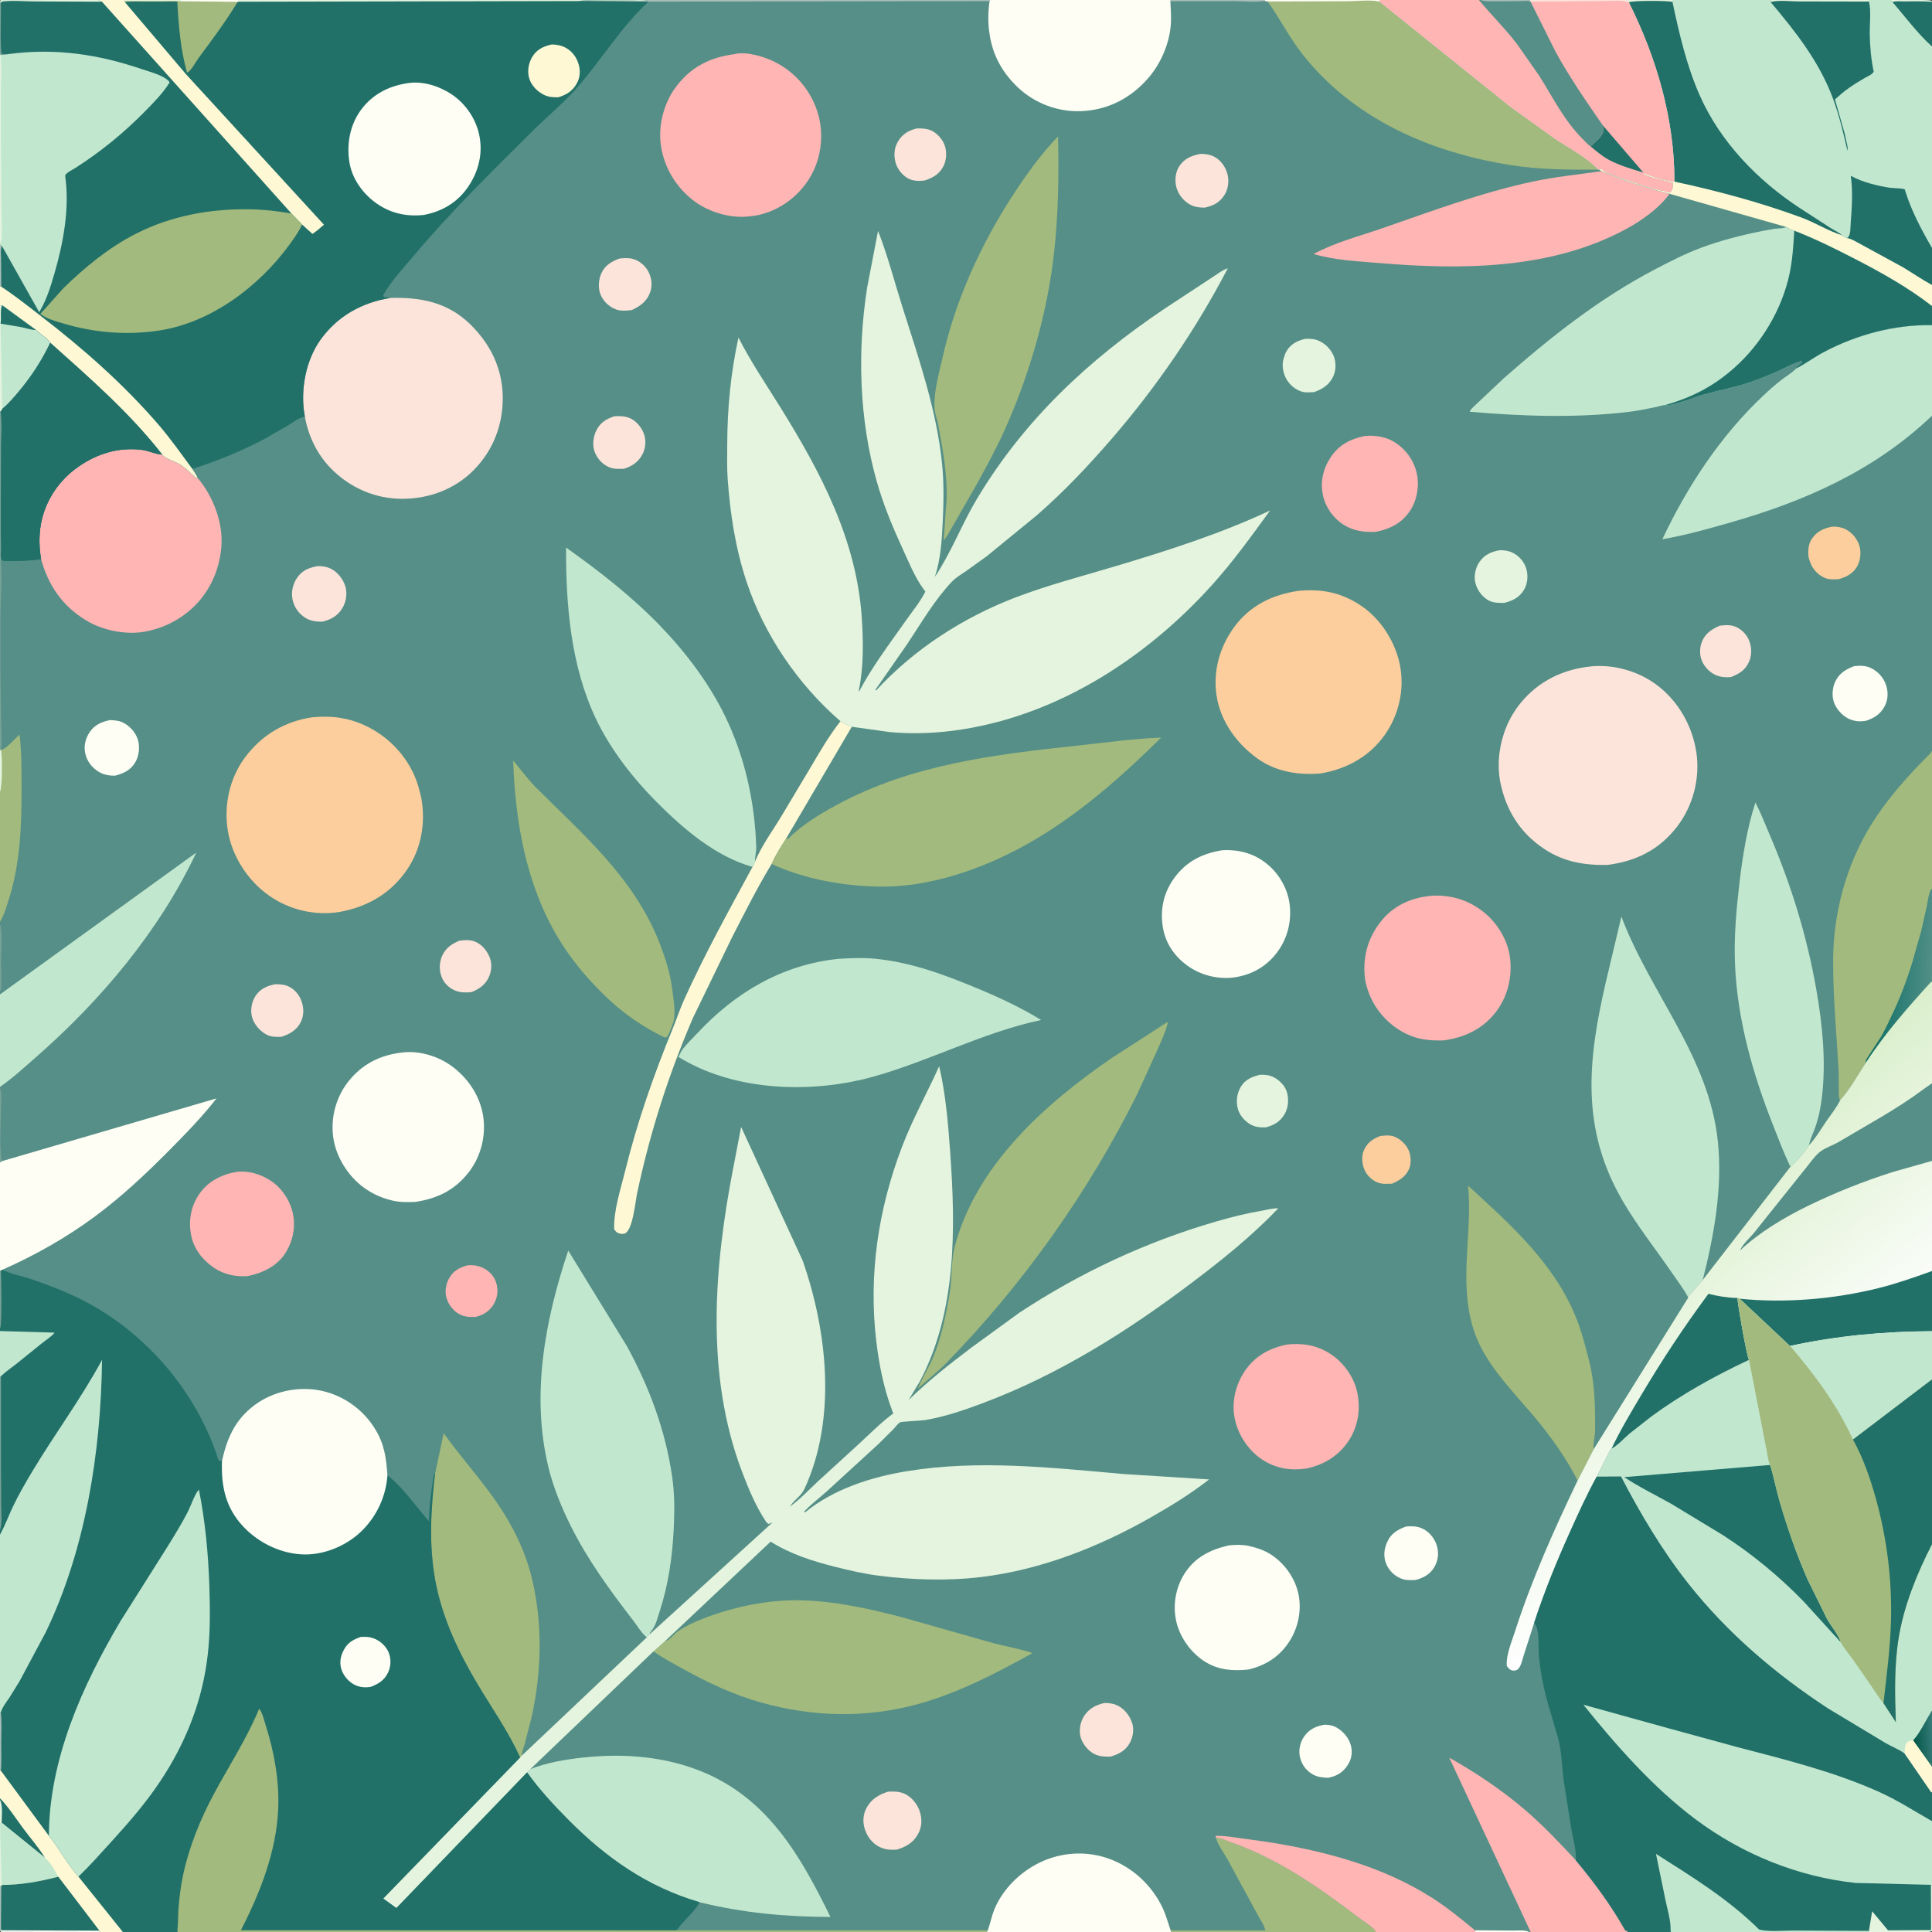 <svg version="1.1" xmlns="http://www.w3.org/2000/svg" style="display: block;" viewBox="0 0 2048 2048" width="1024" height="1024">
<rect x="0" y="0" width="2048" height="2048" fill="#333333" stroke="none"/>
<defs>
	<linearGradient id="Gradient1" gradientUnits="userSpaceOnUse" x1="1980.71" y1="1032.25" x2="2047.2" y2="1034.91">
		<stop class="stop0" offset="0" stop-opacity="1" stop-color="rgb(8,108,99)"/>
		<stop class="stop1" offset="1" stop-opacity="1" stop-color="rgb(81,143,135)"/>
	</linearGradient>
	<linearGradient id="Gradient2" gradientUnits="userSpaceOnUse" x1="1736.74" y1="1302.77" x2="1912.99" y2="1511">
		<stop class="stop0" offset="0" stop-opacity="1" stop-color="rgb(218,239,204)"/>
		<stop class="stop1" offset="1" stop-opacity="1" stop-color="rgb(255,255,255)"/>
	</linearGradient>
	<linearGradient id="Gradient3" gradientUnits="userSpaceOnUse" x1="2027.92" y1="1843.74" x2="2048.84" y2="1842.38">
		<stop class="stop0" offset="0" stop-opacity="1" stop-color="rgb(0,86,70)"/>
		<stop class="stop1" offset="1" stop-opacity="1" stop-color="rgb(52,122,119)"/>
	</linearGradient>
</defs>
<path transform="translate(0,0)" fill="rgb(85,143,135)" d="M 0 3 L 0.547 0.047 L 104.019 0 L 131.711 0 L 191.722 0 L 252.995 0 L 686.724 0 L 1049.75 0 L 1240.72 0 L 1340.65 0 L 1462.76 0 L 1567.72 0 L 1569.65 0 L 1622 0 L 1726.24 0 L 1773.76 0 L 1877.27 0 L 1981.79 0 L 2004.34 0 C 2009.69 0.004 2046.2 -0.745 2047.53 0.969 L 2048 2 L 2048 47.75 L 2048 49.27 L 2048 56.34 L 2048 262.884 L 2048 265.638 L 2048 299 L 2048 302.194 L 2048 324.305 L 2048 344.661 L 2048 440.657 L 2048 445.369 L 2048 792.75 L 2048 795.859 L 2048 941.25 L 2048 941.781 L 2048 953.643 L 2048 1040.86 L 2048 1042.21 L 2048 1148.25 L 2048 1150.04 L 2048 1229.25 L 2048 1230.59 L 2048 1347.24 L 2048 1411.16 L 2048 1412.3 L 2048 1459.41 L 2048 1462.25 L 2048 1464.04 L 2048 1633.34 L 2048 1636.91 L 2048 1813.02 L 2048 1815.64 L 2048 1862.3 L 2048 1873.03 L 2048 1899.96 L 2048 1928.75 L 2048 1930.54 L 2048 1934.63 L 2048 1998.68 L 2048 2047 C 2044.06 2048.78 2038.46 2048.06 2034.15 2048.07 L 2002.87 2048 L 1981.53 2048 L 1861.45 2048 L 1771.78 2048 L 1771.25 2048 L 1725.19 2048 L 1623.4 2048 L 1622.55 2048 L 1620.9 2048 L 1563.75 2048 L 1458.29 2048 L 1338.28 2048 L 1241.48 2048 L 1045.61 2048 L 257 2048 L 188.281 2048 L 130.781 2048 L 130.25 2048 L 106.187 2048 L 1.125 2047.88 L 0 2046 L 0 1999.34 L 0 1934 L 0 1932.75 L 0 1908.04 L 0 1906.27 L 0 1876.92 L 0 1815.29 L 0 1626.76 L 0 1622.33 L 0 1459.22 L 0 1410.98 L 0 1408.25 L 0 1346.74 L -0 1232.31 L 0 1153.31 L -0 1152.2 L 0 1054.12 L 0 1049.93 L 0 979.643 L 0 977.127 L 0 839.374 L 0 795.186 L 0 596 L 0 435.728 L 0 324.168 L 0 303.696 L 0 259.369 L 0 258.25 L 0 57.735 L 0 3 z"/>
<path transform="translate(0,0)" fill="rgb(120,161,151)" d="M 0 979.643 C 3.257 990.564 1.131 1006.48 1.106 1017.97 C 1.084 1028.4 1.911 1039.57 1.085 1049.92 L 0 1049.93 L 0 979.643 z"/>
<path transform="translate(0,0)" fill="rgb(254,254,245)" d="M 1564.21 2046.17 L 1604.24 2046.49 C 1608.79 2046.49 1617.11 2045.57 1620.9 2048 L 1563.75 2048 L 1564.21 2046.17 z"/>
<path transform="translate(0,0)" fill="rgb(120,161,151)" d="M 0 1153.31 C 2.143 1158.22 1.231 1165.12 1.209 1170.46 C 1.133 1189.02 -0.743 1209.42 1.381 1227.77 C 1.66 1230.17 1.156 1229.3 2.699 1230.68 L -0 1232.31 L 0 1153.31 z"/>
<path transform="translate(0,0)" fill="rgb(168,189,184)" d="M 1240.72 0 L 1340.65 0 L 1340.84 1.009 C 1331.01 2.673 1318.87 1.258 1308.84 1.223 L 1240.67 1.311 L 1240.72 0 z"/>
<path transform="translate(0,0)" fill="rgb(120,161,151)" d="M 0 435.728 L 0.869 435.929 C 2.203 447.59 1.405 459.852 1.327 471.607 L 1.064 529.265 L 1.061 567.799 C 1.075 574.392 1.788 581.86 0.86 588.358 L 1.06 596 C 2.182 613.641 0.916 631.719 0.538 649.392 L 0.479 709.431 L 1.377 771.902 C 1.423 779.02 2.549 788.211 1 794.983 L 0 795.186 L 0 596 L 0 435.728 z"/>
<path transform="translate(0,0)" fill="rgb(168,189,184)" d="M 686.724 0 L 1049.75 0 L 1048.99 1.201 L 687.484 1.715 L 613.488 1.124 C 620.048 -0.059 627.34 0.571 634.037 0.574 L 669.999 0.58 C 675.325 0.572 681.588 1.285 686.724 0 z"/>
<path transform="translate(0,0)" fill="rgb(253,206,157)" d="M 1463.03 1204.26 C 1467.66 1203.64 1473.59 1203.07 1478.02 1204.84 C 1484.68 1207.51 1490.58 1213.12 1493.41 1219.71 C 1495.77 1225.21 1496.12 1233.6 1493.69 1239.16 C 1490.14 1247.25 1483.41 1251.4 1475.63 1254.77 C 1470.19 1254.75 1465.59 1255.57 1460.37 1253.49 C 1453.95 1250.93 1448.93 1245.95 1446.25 1239.57 C 1443.71 1233.53 1443.11 1225.55 1445.74 1219.47 C 1449.29 1211.31 1454.98 1207.43 1463.03 1204.26 z"/>
<path transform="translate(0,0)" fill="rgb(253,228,218)" d="M 1823.12 663.231 C 1829.4 662.452 1835.73 662.091 1841.5 665.152 C 1847.8 668.495 1853.02 674.488 1854.98 681.397 L 1855.27 682.5 C 1856.89 688.395 1856.65 695.33 1854.27 700.998 C 1850.33 710.385 1843.73 714.197 1834.76 717.76 C 1829.73 718.103 1825.32 717.974 1820.51 716.293 C 1813.2 713.739 1807.11 707.565 1804.1 700.5 C 1801.4 694.191 1801.63 686.322 1804.21 680 C 1807.81 671.171 1814.81 666.798 1823.12 663.231 z"/>
<path transform="translate(0,0)" fill="rgb(254,181,180)" d="M 495.527 1341.29 C 498.801 1341.08 501.892 1341.02 505.122 1341.71 C 512.966 1343.38 519.728 1347.78 523.802 1354.73 C 527.195 1360.51 528.341 1368.98 526.322 1375.51 L 525.985 1376.5 C 525.416 1378.23 524.856 1379.89 523.964 1381.5 C 519.447 1389.63 512.892 1393.73 504.15 1396.04 C 498.366 1396.13 493.339 1396.16 487.986 1393.62 C 481.048 1390.33 475.883 1383.74 473.5 1376.54 C 471.265 1369.79 472.465 1361.78 475.764 1355.61 C 480.267 1347.17 486.631 1343.82 495.527 1341.29 z"/>
<path transform="translate(0,0)" fill="rgb(253,228,218)" d="M 486.859 997.232 C 492.094 996.453 497.774 996.013 502.844 997.885 C 510.262 1000.62 515.935 1007.17 518.872 1014.34 C 521.655 1021.14 521.321 1028.66 518.374 1035.36 C 514.617 1043.9 508.182 1048.23 499.903 1051.66 C 494.534 1052.33 488.539 1052.23 483.417 1050.39 C 476.942 1048.06 471.334 1043.01 468.576 1036.67 C 465.414 1029.41 465.4 1020.79 468.575 1013.53 C 472.3 1005.02 478.58 1000.72 486.859 997.232 z"/>
<path transform="translate(0,0)" fill="rgb(228,244,222)" d="M 1335.8 1139.26 C 1340.71 1139.15 1345.49 1139.52 1349.96 1141.79 C 1356.13 1144.93 1362 1150.65 1364.09 1157.38 C 1366.41 1164.87 1365.75 1174.18 1361.77 1181 C 1357.11 1189 1350.58 1192.65 1341.89 1195.06 C 1335.56 1195.18 1330.99 1194.99 1325.29 1191.76 C 1319.38 1188.41 1314.02 1182.13 1312.22 1175.58 C 1310.02 1167.57 1311.13 1158.93 1315.45 1151.83 C 1320.15 1144.13 1327.5 1141.25 1335.8 1139.26 z"/>
<path transform="translate(0,0)" fill="rgb(253,228,218)" d="M 971.721 136.154 L 972.477 136.162 C 977.497 136.127 981.727 136.169 986.5 138.088 C 992.78 140.612 998.618 147.035 1001.1 153.274 C 1003.84 160.153 1003.55 169.224 1000.24 175.878 C 995.924 184.561 989.126 188.289 980.364 191.303 C 974.519 192 968.867 192.121 963.414 189.532 C 957.342 186.649 951.566 179.765 949.605 173.289 C 947.304 165.689 947.588 157.475 951.606 150.472 C 956.329 142.24 962.848 138.453 971.721 136.154 z"/>
<path transform="translate(0,0)" fill="rgb(253,228,218)" d="M 291.714 1043.31 C 296.068 1043.27 300.944 1043.55 305 1045.27 C 311.915 1048.2 316.758 1053.91 319.428 1060.84 C 322.232 1068.1 322.363 1076.45 318.795 1083.5 C 314.412 1092.16 306.935 1096.3 298.061 1099.11 C 292.563 1099.2 287.552 1099.33 282.5 1096.72 C 275.533 1093.13 269.112 1085.59 267.121 1078 C 265.217 1070.74 266.69 1062.21 270.752 1055.9 C 275.742 1048.15 283.024 1045.06 291.714 1043.31 z"/>
<path transform="translate(0,0)" fill="rgb(254,254,245)" d="M 1404.04 1828.24 C 1408.84 1828.3 1413.07 1829.02 1417.24 1831.5 C 1424.17 1835.61 1430.1 1842.59 1432.07 1850.52 C 1433.86 1857.72 1432.76 1864.59 1428.75 1870.88 C 1423.58 1878.97 1416.99 1882.77 1407.78 1884.55 C 1401.8 1884.28 1396.23 1883.79 1390.99 1880.62 C 1383.99 1876.39 1379.38 1869.67 1377.84 1861.69 C 1376.5 1854.74 1378.23 1846.89 1382.22 1841.08 C 1387.67 1833.13 1394.83 1829.87 1404.04 1828.24 z"/>
<path transform="translate(0,0)" fill="rgb(253,228,218)" d="M 651.241 441.268 C 657.048 440.955 662.027 440.915 667.5 443.182 C 674.316 446.004 679.865 452.75 682.44 459.5 C 685.053 466.349 684.541 474.38 681.35 480.93 C 677.241 489.363 670.249 494.153 661.534 496.894 C 656.028 497.045 650.943 497.485 645.758 495.275 C 638.347 492.118 632.845 485.925 630.174 478.415 C 627.687 471.425 629.02 462.337 632.334 455.912 C 636.605 447.628 642.849 444.138 651.241 441.268 z"/>
<path transform="translate(0,0)" fill="rgb(253,206,157)" d="M 1942.4 558.229 C 1946.71 558.089 1952.07 558.838 1955.93 560.785 C 1963.38 564.539 1968.75 570.949 1971.16 578.966 C 1973.14 585.588 1972.05 594.545 1968.61 600.5 C 1964.14 608.249 1957.17 611.633 1948.92 614.011 C 1944.01 614.079 1938.64 614.546 1934.07 612.466 C 1927.35 609.404 1921.97 604.014 1919.27 597.07 L 1918.87 596 L 1917.54 592.216 C 1916.03 585.61 1916.75 576.794 1920.63 571.135 C 1926.24 562.972 1933.03 560.11 1942.4 558.229 z"/>
<path transform="translate(0,0)" fill="rgb(253,228,218)" d="M 656.34 274.147 C 660.937 273.571 666.152 273.237 670.662 274.419 C 677.685 276.259 683.895 281.516 687.27 287.894 C 690.78 294.529 691.783 302.612 689.234 309.742 C 685.768 319.441 678.64 324.591 669.712 328.674 C 664.577 329.301 658.566 329.88 653.596 328.197 C 646.099 325.659 639.748 319.706 636.666 312.435 C 633.777 305.622 634.462 296.073 637.57 289.469 C 641.49 281.141 648.11 277.272 656.34 274.147 z"/>
<path transform="translate(0,0)" fill="rgb(228,244,222)" d="M 1589.95 583.222 C 1594.71 583.226 1599.19 583.778 1603.49 585.931 C 1610.38 589.384 1615.73 595.429 1617.93 602.866 C 1620.02 609.91 1619.41 618.447 1615.72 624.834 C 1610.79 633.373 1603.68 636.77 1594.52 639.127 C 1588.28 639.144 1581.92 639.206 1576.5 635.608 C 1569.87 631.212 1565.24 624.363 1563.68 616.57 C 1562.31 609.71 1564.36 601.171 1568.39 595.5 C 1573.91 587.741 1580.89 584.845 1589.95 583.222 z"/>
<path transform="translate(0,0)" fill="rgb(228,244,222)" d="M 1383.79 359.136 C 1389.2 359.03 1393.25 359.144 1398.31 361.373 C 1405.14 364.382 1411.39 370.896 1413.98 377.908 C 1416.47 384.664 1416.29 392.973 1413.08 399.484 C 1408.86 408.061 1401.64 412.683 1392.85 415.669 C 1389.08 415.853 1384.91 416.296 1381.19 415.468 C 1373.98 413.86 1367.11 408.107 1363.53 401.7 C 1360.18 395.695 1358.6 387.343 1360.55 380.633 L 1360.9 379.5 C 1361.69 376.875 1362.47 374.377 1363.92 372.017 C 1368.66 364.248 1375.32 361.202 1383.79 359.136 z"/>
<path transform="translate(0,0)" fill="rgb(253,228,218)" d="M 1170.75 1805.23 C 1174.93 1805.23 1179.1 1805.62 1183 1807.2 C 1189.93 1810.02 1196 1816.33 1198.82 1823.23 L 1199.31 1824.5 L 1200.27 1827 C 1202.35 1833.72 1200.85 1841.77 1197.51 1847.79 C 1192.93 1856.03 1185.58 1859.7 1176.94 1862.12 C 1171.05 1862.24 1165.55 1862.01 1160.12 1859.35 C 1153.57 1856.15 1147.46 1848.52 1145.51 1841.5 C 1143.51 1834.31 1145.12 1825.41 1149.09 1819.21 C 1154.27 1811.09 1161.62 1807.29 1170.75 1805.23 z"/>
<path transform="translate(0,0)" fill="rgb(253,228,218)" d="M 1271.98 163.199 C 1276.88 162.874 1282.85 163.853 1287.22 166.167 C 1294.24 169.886 1299.16 177.016 1301.16 184.593 C 1303.11 191.991 1301.96 200.557 1297.8 207 C 1292.66 214.937 1286.11 217.993 1277.22 220.108 C 1271.25 220.107 1265.33 219.396 1260.16 216.113 C 1253.65 211.966 1248.59 205.275 1246.82 197.731 C 1245.17 190.7 1246.1 182.096 1250.21 176.013 C 1255.67 167.931 1262.89 165.133 1271.98 163.199 z"/>
<path transform="translate(0,0)" fill="rgb(254,254,245)" d="M 1490.48 1618.12 C 1497.06 1617.82 1502.19 1617.6 1508.3 1620.57 C 1515.31 1623.98 1520.67 1630.79 1523.01 1638.13 C 1525.43 1645.73 1524.62 1653.84 1520.68 1660.81 C 1516.13 1668.85 1508.91 1672.73 1500.33 1674.89 C 1495.46 1675.04 1490.63 1675.33 1485.97 1673.6 C 1478.71 1670.91 1472.77 1665.45 1469.68 1658.33 C 1466.19 1650.33 1467.03 1642.26 1470.57 1634.43 C 1474.72 1625.23 1481.57 1621.58 1490.48 1618.12 z"/>
<path transform="translate(0,0)" fill="rgb(254,254,245)" d="M 116.556 763.335 C 121.204 763.533 125.705 763.747 129.982 765.766 C 137.139 769.145 143.418 775.963 145.968 783.5 C 148.464 790.877 147.583 800.72 143.724 807.5 C 138.575 816.548 131.426 819.685 121.975 822.271 C 115.635 822.224 110.417 821.555 104.814 818.243 C 97.402 813.861 92.044 806.772 90.308 798.312 C 88.673 790.345 90.615 782.68 95.135 776 C 100.385 768.241 107.72 765.148 116.556 763.335 z"/>
<path transform="translate(0,0)" fill="rgb(253,228,218)" d="M 335.901 600.242 C 340.935 599.786 346.473 600.729 351 603.003 C 358.119 606.578 363.947 614.31 366.162 621.876 C 368.328 629.27 366.871 638.182 362.91 644.695 C 357.93 652.887 350.946 656.715 341.927 658.975 C 335.921 659.182 329.606 658.406 324.336 655.299 C 316.865 650.895 311.659 643.636 310.04 635.141 C 308.555 627.351 310.383 619.159 314.815 612.647 C 320.17 604.778 326.936 602.019 335.901 600.242 z"/>
<path transform="translate(0,0)" fill="rgb(254,254,245)" d="M 1965.37 706.178 C 1971.06 705.547 1977.07 705.389 1982.4 707.76 C 1990.17 711.219 1996.22 717.647 1999.1 725.671 C 2001.72 732.986 2001.62 740.983 1998.15 748 C 1993.82 756.74 1987.05 761.017 1978.08 764.092 C 1971.87 765.055 1966.92 764.82 1961.02 762.485 C 1953.93 759.68 1947.28 752.562 1944.45 745.578 C 1941.75 738.897 1942.18 730.063 1945.01 723.5 C 1949.1 713.99 1956.16 709.708 1965.37 706.178 z"/>
<path transform="translate(0,0)" fill="rgb(253,228,218)" d="M 941.57 1899.18 C 948.172 1899.02 953.206 1898.81 959.363 1901.7 C 966.615 1905.11 972.638 1912.79 975.024 1920.31 C 977.744 1928.88 977.292 1937.06 972.736 1944.94 C 967.669 1953.71 959.931 1957.87 950.579 1960.7 C 943.774 1961.12 937.921 1960.71 931.748 1957.54 C 924.443 1953.8 918.993 1946.43 916.649 1938.67 C 914.321 1930.98 914.85 1923.12 918.778 1916.04 C 923.855 1906.9 931.925 1902.21 941.57 1899.18 z"/>
<path transform="translate(0,0)" fill="rgb(162,186,125)" d="M 1 794.983 L 2.282 794.54 C 8.109 792.33 15.667 783.017 20.725 778.59 C 22.913 796.913 22.82 815.531 22.853 833.966 C 22.928 876.153 21.602 916.812 8.125 957.25 C 5.957 963.754 3.744 971.39 0 977.127 L 0 839.374 L 0 795.186 L 1 794.983 z"/>
<path transform="translate(0,0)" fill="rgb(228,244,222)" d="M 1 794.983 C 2.606 801.777 2.556 833.354 0 839.374 L 0 795.186 L 1 794.983 z"/>
<path transform="translate(0,0)" fill="rgb(162,186,125)" d="M 1288.92 1948 C 1294.64 1948.24 1300.49 1951.34 1305.91 1953.25 C 1354.71 1970.39 1398.83 2001.16 1439.7 2032.31 C 1444.99 2036.35 1452.5 2040.72 1456.93 2045.53 L 1458.06 2046.91 L 1458.29 2048 L 1338.28 2048 L 1241.48 2048 L 1240.85 2046.11 L 1242.6 2046.37 L 1341.27 2046.35 C 1340.57 2041.3 1336.13 2035.45 1333.76 2030.9 L 1301.23 1971 C 1297.26 1963.97 1290.95 1955.71 1288.92 1948 z"/>
<path transform="translate(0,0)" fill="rgb(254,181,180)" d="M 1446.49 462.209 C 1457.46 461.06 1469.46 462.968 1478.82 469.033 C 1490.65 476.702 1499.03 488.446 1501.95 502.287 C 1504.73 515.502 1501.96 530.931 1494.28 542.111 C 1485.54 554.842 1473.06 560.957 1458.23 563.811 C 1446.56 564.357 1434.93 562.894 1424.81 556.606 C 1413.4 549.506 1405.04 537.728 1402.27 524.562 C 1399.35 510.693 1402.66 496.621 1410.45 484.897 C 1419.31 471.558 1431.1 465.433 1446.49 462.209 z"/>
<path transform="translate(0,0)" fill="rgb(254,181,180)" d="M 1288.92 1948 L 1288.56 1946.15 C 1295.22 1945.67 1302.31 1946.9 1308.94 1947.69 L 1344.13 1952.63 C 1404.24 1962.15 1464.74 1978.2 1516.69 2010.89 C 1533.31 2021.34 1548.13 2033.49 1563.23 2045.93 L 1564.21 2046.17 L 1563.75 2048 L 1458.29 2048 L 1458.06 2046.91 L 1456.93 2045.53 C 1452.5 2040.72 1444.99 2036.35 1439.7 2032.31 C 1398.83 2001.16 1354.71 1970.39 1305.91 1953.25 C 1300.49 1951.34 1294.64 1948.24 1288.92 1948 z"/>
<path transform="translate(0,0)" fill="rgb(254,181,180)" d="M 250.484 1242.25 C 262.933 1240.71 275.065 1244.26 285.651 1250.75 C 298.067 1258.36 307.246 1271.85 310.39 1286 C 313.645 1300.65 310.437 1316.03 302.332 1328.59 C 293.336 1342.54 278.256 1349.44 262.541 1352.76 C 249.575 1353.63 237.186 1351.05 226.333 1343.6 C 214.467 1335.45 205.192 1323.4 202.546 1309.06 C 199.711 1293.69 202.282 1278.64 211.239 1265.71 C 220.619 1252.18 234.637 1245.11 250.484 1242.25 z"/>
<path transform="translate(0,0)" fill="rgb(254,248,213)" d="M 890.891 764.534 C 894.826 766.871 898.637 768.793 902.933 770.388 L 833.347 888.884 C 827.925 897.201 821.91 906.769 817.944 915.83 C 802.676 940.996 789.328 967.624 775.895 993.802 L 734.669 1078.77 C 708.683 1139.06 688.912 1200.97 675.308 1265.21 C 673.533 1273.59 670.685 1305.15 661.934 1307.67 C 659.321 1308.42 656.26 1307.89 654.032 1306.37 C 652.736 1305.49 651.924 1304.27 651.063 1303 C 650.351 1283.29 657.847 1260.86 662.546 1241.81 C 675.46 1189.44 692.802 1139.92 713.244 1090.1 C 717.396 1079.98 720.735 1069.56 725.25 1059.59 C 747.054 1011.44 772.502 965.344 797.707 918.942 C 799.033 917.383 799.637 915.149 800.4 913.253 C 807.31 896.341 819.633 879.802 829.041 864 L 857.644 816.19 C 867.92 798.741 878.42 780.504 890.891 764.534 z"/>
<path transform="translate(0,0)" fill="rgb(254,254,245)" d="M 1047.11 2046.13 L 1047.44 2045.23 C 1049.93 2038.21 1051.25 2030.93 1054.08 2024.01 C 1062.8 2002.67 1081.35 1984.49 1101.93 1974.48 C 1124.5 1963.52 1150.67 1961.68 1174.44 1969.93 C 1199.85 1978.75 1220.85 1998.06 1232.33 2022.26 C 1236 2030.02 1238.07 2038.04 1240.85 2046.11 L 1241.48 2048 L 1045.61 2048 L 1047.11 2046.13 z"/>
<path transform="translate(0,0)" fill="rgb(254,181,180)" d="M 1622.55 2048 L 1536.27 1863.2 C 1564.73 1879.18 1592.61 1897.91 1617.37 1919.22 C 1636.35 1935.56 1653.39 1953.6 1670.39 1971.94 C 1690.22 1995.71 1707.6 2019.32 1722.86 2046.31 L 1725.37 2047.08 L 1725.19 2048 L 1623.4 2048 L 1622.55 2048 z"/>
<path transform="translate(0,0)" fill="rgb(254,254,245)" d="M 1302.58 1638.17 C 1309.02 1637.49 1316.73 1637.26 1323.07 1638.63 L 1324.5 1638.96 C 1332.14 1640.68 1339.49 1643.06 1346.2 1647.21 C 1360.97 1656.33 1372.28 1671.81 1376.18 1688.75 C 1380.13 1705.91 1376.47 1724.69 1367.11 1739.48 C 1356.65 1756 1341.74 1765.52 1323.02 1769.83 C 1307.07 1771.45 1292.23 1770.41 1278.17 1761.96 C 1263.18 1752.96 1251.13 1736.49 1247.07 1719.5 C 1242.92 1702.08 1246 1683.47 1255.52 1668.3 C 1266.51 1650.79 1283.07 1642.65 1302.58 1638.17 z"/>
<path transform="translate(0,0)" fill="rgb(254,181,180)" d="M 1364.09 1425.28 C 1380.62 1423.45 1395.91 1425.9 1410.07 1435.06 C 1424.35 1444.3 1435.23 1459.47 1438.76 1476.12 C 1442.58 1494.08 1439.52 1512.67 1429.19 1527.99 C 1418.73 1543.5 1402.93 1552.92 1384.92 1556.69 C 1368.48 1559.02 1353.74 1556.98 1339.45 1548.15 C 1324.04 1538.62 1312.8 1522 1309.02 1504.42 C 1305.31 1487.16 1309.35 1469.06 1318.88 1454.35 C 1329.56 1437.85 1345.27 1429.14 1364.09 1425.28 z"/>
<path transform="translate(0,0)" fill="rgb(254,254,245)" d="M 1295.3 901.324 C 1313.27 900.273 1329.51 904.559 1343.55 916.191 C 1356.59 926.995 1365.61 943.298 1367.26 960.204 C 1369.12 979.337 1363.73 997.759 1351.42 1012.52 C 1339.41 1026.92 1323.17 1034.72 1304.64 1036.51 C 1288.54 1037.61 1272.3 1033.3 1259.15 1023.95 C 1245.41 1014.18 1235.63 1000.37 1232.8 983.559 C 1229.54 964.225 1233.31 946.387 1244.92 930.5 C 1257.56 913.195 1274.38 904.753 1295.3 901.324 z"/>
<path transform="translate(0,0)" fill="rgb(194,231,207)" d="M 0 1054.12 L 208.114 903.717 C 168.92 986.854 106.842 1060.56 37.947 1120.81 C 25.668 1131.55 13.393 1142.86 -0 1152.2 L 0 1054.12 z"/>
<path transform="translate(0,0)" fill="rgb(254,254,245)" d="M 2.699 1230.68 L 229.47 1164.35 C 214.379 1183.9 197.138 1201.51 179.783 1219.03 C 154.836 1244.22 129.06 1268.48 100.5 1289.59 C 69.856 1312.23 37.455 1330.46 2.695 1345.93 L 0.953 1346.95 L 0 1346.74 L -0 1232.31 L 2.699 1230.68 z"/>
<path transform="translate(0,0)" fill="rgb(254,254,245)" d="M 1049.75 0 L 1240.72 0 L 1240.67 1.311 C 1241.06 10.345 1241.87 19.748 1240.88 28.748 C 1238.62 49.403 1229.06 70.046 1214.98 85.273 C 1196.52 105.24 1173.01 116.868 1145.7 117.84 C 1121.06 118.716 1096.44 109.374 1078.66 92.348 C 1062.24 76.635 1052.03 58.064 1048.9 35.5 L 1048.63 33.693 C 1047.19 23.522 1047.46 11.346 1048.99 1.201 L 1049.75 0 z"/>
<path transform="translate(0,0)" fill="rgb(254,181,180)" d="M 1519.2 949.418 C 1538.65 948.786 1555.67 953.919 1571.23 965.642 C 1586.55 977.186 1598.36 996.135 1600.69 1015.29 C 1603.15 1035.5 1598.3 1056.25 1585.86 1072.55 C 1571.93 1090.8 1552.33 1099.99 1529.91 1102.89 C 1515.96 1103.24 1503.29 1102.09 1490.6 1095.87 C 1471.9 1086.72 1456.84 1070.09 1450.18 1050.24 L 1449.58 1048.38 C 1447.95 1043.5 1446.98 1039.1 1446.57 1033.95 C 1444.75 1011.29 1451.33 990.982 1466.27 973.832 C 1479.92 958.178 1498.89 950.889 1519.2 949.418 z"/>
<path transform="translate(0,0)" fill="rgb(254,254,245)" d="M 429.021 1115.4 C 446.088 1114.11 464.633 1119.86 478.494 1129.89 C 496.031 1142.57 508.899 1161.65 512.176 1183.27 C 515.259 1203.6 510.032 1225.12 497.651 1241.6 C 482.871 1261.27 463.88 1270.58 439.971 1274.12 C 432.072 1274.33 423.63 1274.55 415.926 1272.62 L 414 1272.13 C 402.261 1269.2 391.871 1264.01 382.458 1256.4 C 366.668 1243.61 354.823 1223.16 352.893 1202.76 C 350.905 1181.75 357.136 1160.91 370.723 1144.64 C 386.08 1126.25 405.57 1117.6 429.021 1115.4 z"/>
<path transform="translate(0,0)" fill="rgb(162,186,125)" d="M 543.985 806.242 C 551.688 815.384 558.708 824.824 566.933 833.578 L 609.685 875.622 C 646.497 912.358 680.218 950.629 699.224 999.814 C 705.246 1015.4 710.417 1031.48 712.553 1048.11 C 713.82 1057.98 716.033 1070.94 714.411 1080.76 C 713.711 1085 711.724 1089.34 710.049 1093.29 C 709.182 1095.59 708.229 1097.44 706.878 1099.5 L 704.285 1099.65 C 683.554 1089.68 662.558 1075.56 645.765 1059.82 C 624.722 1040.11 606.334 1018.74 591.5 993.952 C 557.71 937.493 546.149 871.137 543.985 806.242 z"/>
<path transform="translate(0,0)" fill="rgb(254,181,180)" d="M 1697.75 181.402 C 1721.64 191.68 1744.6 198.939 1769.78 205.433 C 1758.57 221.035 1739.73 234.197 1723 243.191 C 1643.77 285.778 1549.25 286.211 1461.67 278.811 C 1439.07 276.9 1414.27 275.87 1392.52 269.24 C 1414.47 257.187 1441.37 250.24 1465 242.058 C 1517.69 223.812 1569.83 204.237 1624.5 192.543 C 1648.76 187.355 1673.25 184.976 1697.75 181.402 z"/>
<path transform="translate(0,0)" fill="rgb(162,186,125)" d="M 1672.36 1569.4 C 1659.75 1544.98 1644.36 1523.33 1626.75 1502.25 C 1606.24 1477.7 1581.6 1453.3 1567.81 1424.09 C 1561.21 1410.1 1557.62 1395.2 1555.81 1379.89 C 1550.99 1339.03 1560.18 1297.76 1556.18 1256.87 C 1600.48 1297.31 1646.53 1338.2 1669.98 1394.97 C 1676.52 1410.79 1680.59 1426.97 1684.77 1443.5 C 1690.66 1466.79 1691.14 1493.05 1690.82 1516.95 C 1690.74 1523.16 1688.74 1529.31 1689.27 1535.38 L 1689.36 1536.26 L 1672.36 1569.4 z"/>
<path transform="translate(0,0)" fill="rgb(194,231,207)" d="M 1897.97 1236.74 L 1897.52 1235.99 C 1890.86 1222.23 1885.31 1207.33 1879.67 1193.11 C 1858.24 1139.09 1841.73 1081.26 1839.21 1022.9 C 1837.95 993.556 1840.46 965.279 1843.86 936.194 C 1847.15 908.021 1851.99 877.606 1860.83 850.666 C 1866.67 862.072 1871.28 873.967 1876.3 885.738 C 1899.04 939.036 1915.44 992.358 1925.46 1049.45 C 1931.9 1086.22 1935.73 1124.97 1931.43 1162.19 C 1930.11 1173.63 1927.94 1184.48 1924.12 1195.36 C 1922.03 1201.32 1919.11 1206.89 1917.77 1213.11 L 1917.58 1214.03 C 1916.26 1216.9 1914.02 1218.95 1912.2 1221.49 C 1908.39 1226.8 1902.72 1232.19 1897.97 1236.74 z"/>
<path transform="translate(0,0)" fill="rgb(162,186,125)" d="M 461.196 1561.51 L 461.604 1560.38 L 470.314 1519.24 C 488.217 1544.25 509.036 1567.18 526.51 1592.5 C 543.27 1616.78 556.534 1643.49 563.618 1672.24 C 575.435 1720.19 574.265 1772.13 563.541 1820.21 L 556.124 1849 C 555.081 1852.71 553.008 1857.11 553.22 1860.97 L 551.348 1862.97 C 538.91 1835.61 522.114 1811.81 506.709 1786.1 C 486.129 1751.75 468.517 1714.65 461.338 1675 C 454.479 1637.12 456.723 1599.46 461.196 1561.51 z"/>
<path transform="translate(0,0)" fill="rgb(254,181,180)" d="M 778.571 57.37 C 790.973 54.097 810.973 60.269 822.002 65.974 C 843.694 77.194 859.809 96.333 866.896 119.723 C 873.46 141.388 870.945 166.01 859.921 185.821 C 848.949 205.539 830.191 220.662 808.451 226.798 L 807 227.199 C 802.036 228.605 797.134 229.067 792.02 229.578 C 773.766 231.336 751.692 224.747 736.925 213.993 C 717.359 199.744 703.919 178.007 700.528 153.905 C 697.475 132.204 704.067 108.116 717.465 90.844 C 733.431 70.263 753.162 60.796 778.571 57.37 z"/>
<path transform="translate(0,0)" fill="rgb(162,186,125)" d="M 2046.25 798.605 L 2048 795.859 L 2048 941.25 L 2048 941.781 L 2048 953.643 L 2048 1040.86 L 2046.98 1040.97 C 2021.7 1068.65 1998.25 1095.53 1977.57 1126.92 C 1969.4 1139.47 1960.68 1155.28 1950.61 1166.27 C 1948.74 1163.22 1949.28 1159.93 1949.25 1156.49 L 1949.04 1135.9 C 1946.9 1096.33 1942.97 1056.8 1943.19 1017.13 C 1943.48 967.718 1957.04 917.319 1983.01 875.06 C 2000.2 847.089 2022.99 821.638 2046.25 798.605 z"/>
<path transform="translate(0,0)" fill="url(#Gradient1)" d="M 2048 941.781 L 2048 953.643 L 2048 1040.86 L 2046.98 1040.97 C 2021.7 1068.65 1998.25 1095.53 1977.57 1126.92 C 1977.58 1123.31 1979.97 1120.57 1981.92 1117.61 L 1994.25 1098.55 C 1997.97 1092.15 2001.07 1085.21 2004.31 1078.55 C 2013.52 1059.66 2021.12 1039.73 2027.29 1019.64 L 2036.8 986 L 2042.65 960.022 C 2043.74 954.719 2044.29 945.764 2048 941.781 z"/>
<path transform="translate(0,0)" fill="rgb(162,186,125)" d="M 1340.65 0 L 1462.76 0 L 1462.1 1.648 L 1600.87 113.168 L 1648 147.004 C 1663.27 157.189 1681.51 166.568 1694.28 179.813 C 1662.52 179.96 1631.97 179.935 1600.5 174.887 C 1515.55 161.258 1434.52 126.027 1380.3 57 C 1366.43 39.345 1356.74 19.581 1343.74 1.584 L 1340.84 1.009 L 1340.65 0 z"/>
<path transform="translate(0,0)" fill="rgb(254,254,245)" d="M 1340.65 0 L 1462.76 0 L 1462.1 1.648 C 1452.53 -0.489 1438.62 1.286 1428.63 1.306 L 1343.74 1.584 L 1340.84 1.009 L 1340.65 0 z"/>
<path transform="translate(0,0)" fill="rgb(162,186,125)" d="M 1121.59 144.576 L 1121.9 165.552 C 1122.23 203.621 1120.88 242.694 1115.81 280.458 C 1107.75 340.458 1089.41 401.597 1064.56 456.766 C 1055.89 476.004 1045.58 494.576 1035.53 513.113 L 1009.16 559.089 C 1006.45 563.495 1004.13 568.813 1000.51 572.5 C 1000.39 569.376 1000.76 566.321 1001.08 563.219 L 1002.49 541.5 C 1005.53 516.312 1001.38 486.503 996.568 461.759 C 995.369 455.603 994.595 448.347 992.617 442.461 C 991.12 438.005 990.61 433.193 990.572 428.5 C 990.444 412.802 995.493 395.319 998.922 380 C 1012.61 318.861 1038.95 260.632 1072.91 208.148 C 1087.42 185.733 1103.06 163.847 1121.59 144.576 z"/>
<path transform="translate(0,0)" fill="rgb(162,186,125)" d="M 1237.37 1083.5 L 1237.81 1084.62 C 1235.36 1094.3 1230.84 1103.87 1226.86 1113 L 1205.58 1159.71 C 1153.71 1263.98 1084.35 1361.58 1003 1445.01 C 993.665 1454.58 982.802 1462.91 972.968 1472.01 C 977.376 1460.9 984.326 1450.2 989.071 1439 C 997.995 1417.94 1003 1392.91 1006.76 1370.38 C 1009.41 1354.5 1007.99 1337.15 1012.03 1321.65 C 1034.6 1235.26 1107.83 1169.94 1178.76 1121.35 L 1237.37 1083.5 z"/>
<path transform="translate(0,0)" fill="rgb(254,181,180)" d="M 43.562 592.735 C 41.66 581.962 41.274 570.926 42.653 560.055 C 45.79 535.335 59.445 512.642 79.179 497.591 C 99.885 481.798 124.628 473.422 150.786 476.908 C 157.484 477.801 163.87 481.059 170.421 481.731 L 171.962 481.856 C 175.331 486.601 185.52 488.977 190.634 492.233 C 196.808 496.163 202.175 501.474 207.503 506.461 L 209.557 506.631 C 226.25 526.731 237.066 554.737 234.565 580.986 C 232.043 607.459 220.144 631.588 199.409 648.507 C 187.924 657.878 174.848 664.449 160.5 668.043 L 158.521 668.555 C 136.86 674.038 109.865 669.022 90.896 657.424 C 66.016 642.213 51.159 620.501 43.562 592.735 z"/>
<path transform="translate(0,0)" fill="rgb(253,206,157)" d="M 1376.3 626.341 C 1401.28 623.955 1422.13 628.178 1442.94 642.168 C 1463.86 656.233 1479.56 681.105 1484.15 705.803 C 1488.91 731.44 1482.81 757.875 1467.87 779.076 C 1451.71 802.023 1427.26 815.258 1400.05 819.873 C 1376.56 821.914 1352.51 818.118 1333 804.112 C 1311.04 788.342 1293.84 764.798 1289.66 737.671 C 1285.64 711.566 1292.84 685.759 1308.34 664.675 C 1325.19 641.762 1348.81 630.377 1376.3 626.341 z"/>
<path transform="translate(0,0)" fill="rgb(194,231,207)" d="M 562.213 1875.33 C 579.648 1868.46 598.783 1865.2 617.344 1863.14 C 661.477 1858.24 707.278 1861.86 748.33 1879.78 C 815.779 1909.22 849.332 1968.95 880.304 2032.02 C 832.768 2031.92 787.898 2027.83 741.665 2016.47 C 686.139 2000.22 642.417 1969.34 602.008 1928.62 C 586.701 1913.19 571.346 1896.55 558.763 1878.8 L 562.213 1875.33 z"/>
<path transform="translate(0,0)" fill="rgb(162,186,125)" d="M 705.059 1739.6 L 706.141 1739.4 C 710.391 1738.03 714.761 1731.76 718.798 1729.08 C 726.869 1723.71 735.875 1719.46 744.894 1715.94 C 777.5 1703.2 814.978 1695.42 850.017 1696.41 C 885.682 1697.41 920.104 1705.07 954.5 1713.87 L 1054.37 1742.2 C 1059.82 1743.68 1092.29 1750.44 1094.23 1752.45 C 1055.91 1773.75 1016.58 1794.25 974.149 1806.11 C 919.034 1821.51 861.965 1820.23 807 1804.8 C 777.785 1796.6 750.41 1783.76 723.956 1769.08 C 713.435 1763.24 702.525 1757.55 692.756 1750.49 L 705.059 1739.6 z"/>
<path transform="translate(0,0)" fill="rgb(194,231,207)" d="M 1904.38 390.434 C 1914.38 385.178 1923.67 378.278 1933.79 372.955 C 1968.68 354.596 2008.46 343.969 2048 344.661 L 2048 440.657 C 1986.97 498.944 1913.09 531.456 1833 554.241 C 1809.88 560.817 1785.86 567.605 1762.17 571.617 C 1788.44 515.773 1823.91 461.948 1869.02 419.5 C 1875.29 413.598 1881.69 407.831 1888.53 402.589 C 1893.26 398.966 1898.59 395.801 1902.96 391.769 L 1904.38 390.434 z"/>
<path transform="translate(0,0)" fill="rgb(194,231,207)" d="M 797.707 918.942 C 758.558 908.026 724.142 878.429 696.007 850.153 C 670.808 824.827 646.872 794.061 631.546 761.648 C 605.08 705.679 599.814 641.506 600.044 580.404 C 635.702 605.822 669.459 631.978 699.971 663.597 C 727.202 691.814 751.732 724.31 768.878 759.675 C 789.654 802.527 800.184 850.467 801.636 897.943 C 801.779 902.647 800.386 907.071 800.382 911.707 L 800.4 913.253 C 799.637 915.149 799.033 917.383 797.707 918.942 z"/>
<path transform="translate(0,0)" fill="rgb(194,231,207)" d="M 1789.67 1375.43 C 1784.76 1366.4 1778.01 1357.5 1772.17 1349 C 1754.83 1323.8 1735.6 1299.57 1720.17 1273.14 C 1675.41 1196.48 1683.04 1123.93 1702.24 1041.12 L 1718.74 971.589 C 1749.55 1053.32 1811.67 1120 1821.01 1210.01 C 1826.12 1259.16 1816.98 1309.35 1804.98 1356.83 L 1790.6 1373.19 C 1789.74 1374.2 1790.04 1373.87 1789.67 1375.43 z"/>
<path transform="translate(0,0)" fill="rgb(194,231,207)" d="M 888.713 1016.43 L 888.745 1016.4 C 901.928 1015.6 915.685 1015.04 928.842 1016.4 C 967.594 1020.42 1003.37 1034.03 1039 1048.96 C 1061.14 1058.24 1083.22 1068.66 1103.68 1081.24 C 1041.56 1094.36 985.052 1124.99 924.137 1141.76 L 914.145 1144.31 C 851.004 1159 775.548 1155.15 719.204 1120.44 C 720.638 1117.33 722.095 1114.21 724.23 1111.5 C 728.753 1105.77 734.317 1100.47 739.31 1095.12 C 779.661 1051.9 829.289 1022.53 888.713 1016.43 z"/>
<path transform="translate(0,0)" fill="rgb(162,186,125)" d="M 833.347 888.884 L 835.024 889.462 C 850.24 874.406 868.266 863.351 887 853.21 C 966.365 810.25 1054.69 799.699 1142.94 790.267 C 1172.08 787.152 1201.66 782.973 1230.91 781.85 C 1170.79 841.273 1106.44 895.41 1025.41 923.45 C 996.189 933.561 965.395 940.025 934.327 939.855 C 895.921 939.645 852.877 932.108 817.944 915.83 C 821.91 906.769 827.925 897.201 833.347 888.884 z"/>
<path transform="translate(0,0)" fill="rgb(253,206,157)" d="M 330.855 760.359 C 352.495 758.318 371.648 761.019 391 771.015 C 415.118 783.473 434.613 805.556 442.825 831.603 L 443.407 833.5 L 446.447 845.089 C 451.454 871.648 446.814 899.43 431.461 921.905 C 414.271 947.069 389.721 961.262 359.971 966.718 C 333.873 970.838 307.326 964.729 285.656 949.713 C 263.023 934.029 245.877 907.794 241.5 880.562 C 237.175 853.652 243.265 825.144 259.553 803.12 C 277.237 779.206 301.61 764.773 330.855 760.359 z"/>
<path transform="translate(0,0)" fill="rgb(194,231,207)" d="M 685.687 1735.6 C 680.51 1731.85 675.973 1724.01 671.99 1718.84 C 647.381 1686.9 623.375 1654.26 605.3 1618.09 C 595.569 1598.62 586.695 1577.14 581.5 1555.94 C 562.601 1478.84 577.733 1399.52 602.339 1325.61 L 664.5 1426.9 C 688.443 1470.66 705.464 1516.42 712.591 1565.88 C 715.159 1583.69 715.07 1602.14 714.21 1620.09 C 712.776 1649.99 708.606 1679.64 699.259 1708.15 C 697.179 1714.5 695.34 1722.51 691.258 1727.81 C 690.23 1729.15 689.442 1729.98 688.801 1731.58 L 688.501 1732.56 L 685.687 1735.6 z"/>
<path transform="translate(0,0)" fill="rgb(253,228,218)" d="M 1686.73 706.41 L 1687.06 706.336 C 1711.02 704.201 1736.39 711.403 1755.75 725.71 C 1778.95 742.848 1794.28 769.799 1798.31 798.189 C 1802.2 825.502 1794.58 854.389 1777.83 876.2 C 1758.92 900.833 1734.19 913.022 1703.89 916.872 C 1679.39 917.296 1657.56 913.648 1636.87 899.853 C 1611.6 882.996 1596.85 859.669 1590.6 830.225 C 1588.47 820.203 1588.17 808.405 1589.5 798.24 C 1592.04 778.822 1599.36 760.64 1611.79 745.392 C 1630.98 721.849 1656.92 709.41 1686.73 706.41 z"/>
<path transform="translate(0,0)" fill="rgb(253,228,218)" d="M 414.033 315.806 C 445.691 315.017 473.926 320.23 497.698 343.036 C 519.668 364.112 532.594 390.241 532.936 421.075 C 533.26 450.197 522.734 477.49 502.201 498.267 C 482.061 518.647 455.021 528.692 426.5 528.762 C 397.781 528.832 370.805 516.971 350.795 496.565 C 336.181 481.663 326.853 462.214 323.209 441.719 L 322.843 439.768 C 318.227 413.344 324.124 381.757 339.953 359.82 C 357.954 334.875 383.933 320.535 414.033 315.806 z"/>
<path transform="translate(0,0)" fill="rgb(194,231,207)" d="M 1893.74 240.673 C 1896.55 242.426 1898.76 243.767 1902.03 244.431 C 1924.6 253.195 1946.26 263.988 1967.76 275.093 C 1995.42 289.38 2023.37 305.134 2048 324.305 L 2048 344.661 C 2008.46 343.969 1968.68 354.596 1933.79 372.955 C 1923.67 378.278 1914.38 385.178 1904.38 390.434 L 1904.97 388.499 L 1905.84 387.835 C 1907.75 386.343 1909.39 385.19 1910.57 383 C 1907.17 381.799 1888.59 391.817 1883.49 394.003 C 1873.04 398.485 1862.56 402.788 1851.74 406.29 C 1837.18 411.001 1822.23 413.787 1807.5 417.805 C 1796.78 420.729 1786.42 425.371 1775.66 427.924 C 1771.96 428.802 1768.67 430.025 1764.84 429.465 C 1763.6 429.117 1757.61 430.981 1756.03 431.317 C 1746.55 433.332 1736.95 435.309 1727.33 436.488 C 1671.58 443.319 1613.69 441.309 1557.86 436.442 L 1558.42 435.279 C 1560.52 432.056 1564.87 428.669 1567.63 425.904 L 1593.92 401.129 C 1643.5 357.416 1695.8 316.138 1754.57 285.391 C 1770.65 276.977 1786.83 268.73 1803.87 262.398 C 1824.49 254.736 1846.06 249.274 1867.62 244.971 L 1881.24 242.5 C 1884.85 242.029 1888.91 242.333 1892.35 241.176 L 1893.74 240.673 z"/>
<path transform="translate(0,0)" fill="rgb(33,113,105)" d="M 1902.03 244.431 C 1924.6 253.195 1946.26 263.988 1967.76 275.093 C 1995.42 289.38 2023.37 305.134 2048 324.305 L 2048 344.661 C 2008.46 343.969 1968.68 354.596 1933.79 372.955 C 1923.67 378.278 1914.38 385.178 1904.38 390.434 L 1904.97 388.499 L 1905.84 387.835 C 1907.75 386.343 1909.39 385.19 1910.57 383 C 1907.17 381.799 1888.59 391.817 1883.49 394.003 C 1873.04 398.485 1862.56 402.788 1851.74 406.29 C 1837.18 411.001 1822.23 413.787 1807.5 417.805 C 1796.78 420.729 1786.42 425.371 1775.66 427.924 C 1771.96 428.802 1768.67 430.025 1764.84 429.465 C 1793.17 421.468 1816.12 409.695 1838.36 389.97 C 1867.22 364.36 1888.97 327.997 1897 290.129 C 1900.17 275.19 1901.1 259.65 1902.03 244.431 z"/>
<path transform="translate(0,0)" fill="url(#Gradient2)" d="M 2046.98 1040.97 L 2048 1040.86 L 2048 1042.21 L 2048 1148.25 L 2048 1150.04 L 2048 1229.25 L 2048 1230.59 L 2048 1347.24 L 2048 1411.16 L 2048 1412.3 L 2048 1459.41 L 2048 1462.25 L 1964.22 1525.99 C 1947.5 1489.36 1923.64 1457.21 1897.61 1426.75 C 1896.85 1426.61 1897.31 1426.77 1896.39 1425.87 L 1844.04 1376.67 L 1841.77 1375.92 C 1842.16 1383.42 1851.77 1438.31 1854.07 1441.6 C 1817.93 1458.53 1782.75 1477.98 1750.53 1501.63 L 1727.45 1519.73 C 1721.65 1524.69 1714.98 1532.32 1708.25 1535.72 C 1706.75 1537.11 1706.64 1537.33 1705.85 1539.08 L 1692.57 1565.36 C 1682.23 1584.19 1673.12 1604.23 1664.31 1623.81 C 1650.09 1655.42 1637.03 1687.27 1626.29 1720.25 L 1615.22 1754.69 C 1613.94 1758.68 1612.49 1765.62 1609.73 1768.76 C 1608.09 1770.63 1606.44 1771 1604 1770.87 C 1600.88 1770.72 1598.9 1768.31 1597.27 1766 C 1596.27 1754.87 1602.38 1740.44 1605.82 1729.78 C 1623.77 1674.2 1647.19 1621.96 1672.36 1569.4 L 1689.36 1536.26 L 1789.67 1375.43 C 1790.04 1373.87 1789.74 1374.2 1790.6 1373.19 L 1804.98 1356.83 L 1897.97 1236.74 C 1902.72 1232.19 1908.39 1226.8 1912.2 1221.49 C 1914.02 1218.95 1916.26 1216.9 1917.58 1214.03 C 1924.68 1206.58 1930.41 1196.68 1936.23 1188.17 C 1941.12 1181.04 1946.9 1174.11 1950.61 1166.27 C 1960.68 1155.28 1969.4 1139.47 1977.57 1126.92 C 1998.25 1095.53 2021.7 1068.65 2046.98 1040.97 z"/>
<path transform="translate(0,0)" fill="rgb(33,113,105)" d="M 1708.25 1535.72 C 1717.55 1515.96 1729.04 1496.88 1740.2 1478.12 C 1762.06 1441.39 1785.53 1405.79 1811.02 1371.47 C 1820.52 1373.89 1830.64 1375.61 1840.45 1375.89 L 1841.77 1375.92 C 1842.16 1383.42 1851.77 1438.31 1854.07 1441.6 C 1817.93 1458.53 1782.75 1477.98 1750.53 1501.63 L 1727.45 1519.73 C 1721.65 1524.69 1714.98 1532.32 1708.25 1535.72 z"/>
<path transform="translate(0,0)" fill="rgb(33,113,105)" d="M 2046.7 1347.8 L 2048 1347.24 L 2048 1411.16 L 2047.12 1411.18 C 1997.14 1411.38 1946.48 1416.08 1897.61 1426.75 C 1896.85 1426.61 1897.31 1426.77 1896.39 1425.87 L 1844.04 1376.67 C 1892.19 1381.61 1944.56 1377.13 1991.48 1365.42 C 2010.32 1360.72 2028.44 1354.31 2046.7 1347.8 z"/>
<path transform="translate(0,0)" fill="rgb(85,143,135)" d="M 2038.95 1154.65 L 2048 1148.25 L 2048 1150.04 L 2048 1229.25 L 2048 1230.59 L 2006.22 1242.42 C 1975.54 1252.23 1945.58 1264.08 1916.63 1278.21 C 1891.08 1290.68 1865.28 1306.11 1844.46 1325.58 C 1847.48 1318.66 1853.94 1313.2 1858.81 1307.5 L 1874.27 1288.14 L 1913.3 1239.41 C 1918.13 1233.6 1922.96 1226.31 1928.67 1221.46 C 1934.08 1216.86 1942.87 1214.22 1949.13 1210.48 C 1979.39 1192.39 2010.63 1175.82 2038.95 1154.65 z"/>
<path transform="translate(0,0)" fill="rgb(194,231,207)" d="M 2047.12 1411.18 L 2048 1411.16 L 2048 1412.3 L 2048 1459.41 L 2048 1462.25 L 1964.22 1525.99 C 1947.5 1489.36 1923.64 1457.21 1897.61 1426.75 C 1946.48 1416.08 1997.14 1411.38 2047.12 1411.18 z"/>
<path transform="translate(0,0)" fill="rgb(194,231,207)" d="M 1841.77 1375.92 L 1844.04 1376.67 L 1896.39 1425.87 C 1897.31 1426.77 1896.85 1426.61 1897.61 1426.75 C 1923.64 1457.21 1947.5 1489.36 1964.22 1525.99 L 2048 1462.25 L 2048 1464.04 L 2048 1633.34 L 2048 1636.91 L 2048 1813.02 L 2048 1815.64 L 2048 1862.3 L 2048 1873.03 L 2048 1899.96 L 2047.11 1899.98 L 2018.92 1858.93 C 2013.28 1854.61 2005.13 1851.55 1998.87 1847.87 L 1937.43 1810.88 C 1881.78 1774.33 1831.22 1731.3 1789.79 1678.94 C 1762.05 1643.88 1738.89 1604.83 1718.28 1565.23 L 1692.57 1565.36 L 1705.85 1539.08 C 1706.64 1537.33 1706.75 1537.11 1708.25 1535.72 C 1714.98 1532.32 1721.65 1524.69 1727.45 1519.73 L 1750.53 1501.63 C 1782.75 1477.98 1817.93 1458.53 1854.07 1441.6 C 1851.77 1438.31 1842.16 1383.42 1841.77 1375.92 z"/>
<path transform="translate(0,0)" fill="url(#Gradient3)" d="M 2048 1813.02 L 2048 1815.64 L 2048 1862.3 L 2048 1873.03 L 2028 1844.97 C 2035.73 1836.3 2041.75 1823 2048 1813.02 z"/>
<path transform="translate(0,0)" fill="rgb(254,248,213)" d="M 2018.92 1858.93 C 2019.05 1854.84 2019.13 1850.45 2021.5 1846.99 C 2023.95 1845.08 2025.03 1845.05 2028 1844.97 L 2048 1873.03 L 2048 1899.96 L 2047.11 1899.98 L 2018.92 1858.93 z"/>
<path transform="translate(0,0)" fill="rgb(33,113,105)" d="M 1876.37 1552.93 L 1876.63 1553.75 C 1880.33 1565.46 1882.52 1577.71 1885.92 1589.54 C 1894.21 1618.42 1904.05 1646.77 1916.11 1674.29 L 1936.69 1716.03 C 1941.02 1723.81 1948.78 1732.66 1951.41 1741.01 L 1911.62 1697.3 C 1885.93 1670.94 1857.17 1647.15 1826.22 1627.21 L 1771.5 1594.05 C 1754.88 1584.79 1737.56 1576.29 1721.66 1565.82 L 1876.37 1552.93 z"/>
<path transform="translate(0,0)" fill="rgb(162,186,125)" d="M 1841.77 1375.92 L 1844.04 1376.67 L 1896.39 1425.87 C 1897.31 1426.77 1896.85 1426.61 1897.61 1426.75 C 1923.64 1457.21 1947.5 1489.36 1964.22 1525.99 L 2048 1462.25 L 2048 1464.04 L 2048 1633.34 L 2048 1636.91 C 2032.26 1667.5 2018.19 1702.06 2012.67 1736.18 C 2007.91 1765.58 2008.6 1795.86 2009.66 1825.54 L 1996.58 1805.46 C 1992.51 1801.01 1989.03 1795 1985.56 1790.01 L 1965.86 1761.52 C 1961.35 1754.97 1955.04 1747.95 1951.41 1741.01 C 1948.78 1732.66 1941.02 1723.81 1936.69 1716.03 L 1916.11 1674.29 C 1904.05 1646.77 1894.21 1618.42 1885.92 1589.54 C 1882.52 1577.71 1880.33 1565.46 1876.63 1553.75 L 1876.37 1552.93 C 1874.16 1548.92 1873.33 1540.14 1872.31 1535.48 L 1854.07 1441.6 C 1851.77 1438.31 1842.16 1383.42 1841.77 1375.92 z"/>
<path transform="translate(0,0)" fill="rgb(33,113,105)" d="M 1964.22 1525.99 L 2048 1462.25 L 2048 1464.04 L 2048 1633.34 L 2048 1636.91 C 2032.26 1667.5 2018.19 1702.06 2012.67 1736.18 C 2007.91 1765.58 2008.6 1795.86 2009.66 1825.54 L 1996.58 1805.46 C 1999.74 1776.74 2003.67 1748.04 2004.5 1719.12 C 2005.74 1675.19 2000.34 1631.64 1988.71 1589.3 C 1982.83 1567.88 1975.05 1545.42 1964.22 1525.99 z"/>
<path transform="translate(0,0)" fill="rgb(194,231,207)" d="M 1462.76 0 L 1567.72 0 L 1569.65 0 L 1622 0 L 1726.24 0 L 1773.76 0 L 1877.27 0 L 1981.79 0 L 2004.34 0 C 2009.69 0.004 2046.2 -0.745 2047.53 0.969 L 2048 2 L 2048 47.75 L 2048 49.27 L 2048 56.34 L 2048 262.884 L 2048 265.638 L 2048 299 L 2048 302.194 L 2048 324.305 C 2023.37 305.134 1995.42 289.38 1967.76 275.093 C 1946.26 263.988 1924.6 253.195 1902.03 244.431 C 1898.76 243.767 1896.55 242.426 1893.74 240.673 L 1769.78 205.433 C 1744.6 198.939 1721.64 191.68 1697.75 181.402 L 1695.02 179.851 L 1694.28 179.813 C 1681.51 166.568 1663.27 157.189 1648 147.004 L 1600.87 113.168 L 1462.1 1.648 L 1462.76 0 z"/>
<path transform="translate(0,0)" fill="rgb(33,113,105)" d="M 2004.34 0 C 2009.69 0.004 2046.2 -0.745 2047.53 0.969 L 2048 2 L 2048 47.75 L 2048 49.27 C 2032.79 35.729 2019.53 17.619 2006.12 2.199 L 2004.34 0 z"/>
<path transform="translate(0,0)" fill="rgb(228,244,222)" d="M 2004.34 0 C 2009.69 0.004 2046.2 -0.745 2047.53 0.969 L 2048 2 L 2047.07 1.85 C 2037.58 1.09 2027.89 1.461 2018.36 1.477 C 2014.87 1.483 2009.3 0.836 2006.12 2.199 L 2004.34 0 z"/>
<path transform="translate(0,0)" fill="rgb(33,113,105)" d="M 1961.92 186.335 L 1962.75 186.8 C 1974.41 193.184 1990.24 197.003 2003.34 199.028 C 2006.94 199.586 2016.3 199.37 2019.14 200.767 C 2019.15 200.774 2020.11 203.863 2020.17 204.048 C 2025.66 221.275 2033.69 237.332 2042.42 253.117 L 2048 262.884 L 2048 265.638 L 2048 299 L 2048 302.194 C 2037.47 296.517 2027.55 289.56 2017.28 283.406 L 1973.76 259.665 C 1969.4 257.456 1962.5 252.869 1957.82 252.443 C 1958.5 251.941 1958.87 251.727 1959.43 251.003 C 1961.79 247.912 1961.47 240.98 1961.78 237.043 C 1963.09 220.358 1964.21 202.978 1961.92 186.335 z"/>
<path transform="translate(0,0)" fill="rgb(33,113,105)" d="M 1877.27 0 L 1981.79 0 L 1981.16 1.65 C 1983.6 11.252 1981.9 24.835 1982 34.946 C 1982.14 48.57 1983.37 62.668 1986.21 76.006 C 1984.24 79.234 1980.57 80.472 1977.31 82.335 C 1971.35 85.753 1965.49 89.332 1959.87 93.302 C 1954.66 96.988 1949.89 101.1 1945.15 105.376 L 1955.42 141.469 L 1958.25 154.329 C 1958.69 156.366 1958.55 157.954 1958.39 160.005 C 1954.14 141.2 1949.73 122.615 1943.03 104.5 C 1928.54 65.342 1903.44 33.656 1876.92 2.163 L 1877.27 0 z"/>
<path transform="translate(0,0)" fill="rgb(228,244,222)" d="M 1877.27 0 L 1981.79 0 L 1981.16 1.65 L 1907.01 1.511 C 1898.11 1.527 1885.33 -0.181 1876.92 2.163 L 1877.27 0 z"/>
<path transform="translate(0,0)" fill="rgb(33,113,105)" d="M 1726.24 0 L 1773.76 0 L 1772.89 1.998 C 1779.88 35.231 1788.02 69.99 1801.79 101.114 C 1823.75 150.709 1863.45 191.583 1908.51 220.969 L 1940.06 241.391 C 1944.26 244.13 1949.01 246.052 1952.7 249.489 C 1954.38 251.124 1955.62 251.689 1957.82 252.443 C 1962.5 252.869 1969.4 257.456 1973.76 259.665 L 2017.28 283.406 C 2027.55 289.56 2037.47 296.517 2048 302.194 L 2048 324.305 C 2023.37 305.134 1995.42 289.38 1967.76 275.093 C 1946.26 263.988 1924.6 253.195 1902.03 244.431 C 1898.76 243.767 1896.55 242.426 1893.74 240.673 L 1769.78 205.433 C 1744.6 198.939 1721.64 191.68 1697.75 181.402 L 1695.02 179.851 L 1697.34 178.878 L 1698.42 179.814 C 1704.44 184.613 1715.02 187.546 1722.34 190.16 L 1744.03 197.531 C 1745.86 198.142 1745.02 197.892 1746.73 198.234 C 1748.52 198.592 1747.62 198.37 1749.55 199.109 C 1752.62 200.292 1755.84 200.472 1758.96 201.511 C 1760.64 202.071 1762.05 201.929 1763.67 202.326 L 1765.5 203 L 1770.5 204 C 1771.75 202.228 1772.58 201.125 1773 199.005 L 1773.29 197.784 C 1773.55 196.472 1773.54 195.326 1773.5 194 L 1753.03 188.618 C 1749.61 187.696 1745.56 186.211 1742.39 184.661 L 1742.5 183.544 C 1752.66 187.584 1764.04 191.418 1774.96 192.504 C 1775.15 126.498 1756.06 61.177 1726.64 2.463 L 1725.24 2.393 L 1726.24 0 z"/>
<path transform="translate(0,0)" fill="rgb(228,244,222)" d="M 1726.24 0 L 1773.76 0 L 1772.89 1.998 C 1767.76 0.649 1730.9 0.396 1726.64 2.463 L 1725.24 2.393 L 1726.24 0 z"/>
<path transform="translate(0,0)" fill="rgb(254,248,213)" d="M 1695.02 179.851 L 1697.34 178.878 L 1698.42 179.814 C 1704.44 184.613 1715.02 187.546 1722.34 190.16 L 1744.03 197.531 C 1745.86 198.142 1745.02 197.892 1746.73 198.234 C 1748.52 198.592 1747.62 198.37 1749.55 199.109 C 1752.62 200.292 1755.84 200.472 1758.96 201.511 C 1760.64 202.071 1762.05 201.929 1763.67 202.326 L 1765.5 203 L 1770.5 204 C 1771.75 202.228 1772.58 201.125 1773 199.005 L 1773.29 197.784 C 1773.55 196.472 1773.54 195.326 1773.5 194 L 1753.03 188.618 C 1749.61 187.696 1745.56 186.211 1742.39 184.661 L 1742.5 183.544 C 1752.66 187.584 1764.04 191.418 1774.96 192.504 C 1820.31 202.269 1864.83 214.25 1908.45 230.161 C 1923.58 235.677 1937.49 244.537 1952.7 249.489 C 1954.38 251.124 1955.62 251.689 1957.82 252.443 C 1962.5 252.869 1969.4 257.456 1973.76 259.665 L 2017.28 283.406 C 2027.55 289.56 2037.47 296.517 2048 302.194 L 2048 324.305 C 2023.37 305.134 1995.42 289.38 1967.76 275.093 C 1946.26 263.988 1924.6 253.195 1902.03 244.431 C 1898.76 243.767 1896.55 242.426 1893.74 240.673 L 1769.78 205.433 C 1744.6 198.939 1721.64 191.68 1697.75 181.402 L 1695.02 179.851 z"/>
<path transform="translate(0,0)" fill="rgb(254,181,180)" d="M 1462.76 0 L 1567.72 0 L 1569.65 0 L 1622 0 L 1726.24 0 L 1725.24 2.393 L 1726.64 2.463 C 1756.06 61.177 1775.15 126.498 1774.96 192.504 C 1764.04 191.418 1752.66 187.584 1742.5 183.544 L 1742.39 184.661 C 1745.56 186.211 1749.61 187.696 1753.03 188.618 L 1773.5 194 C 1773.54 195.326 1773.55 196.472 1773.29 197.784 L 1773 199.005 C 1772.58 201.125 1771.75 202.228 1770.5 204 L 1765.5 203 L 1763.67 202.326 C 1762.05 201.929 1760.64 202.071 1758.96 201.511 C 1755.84 200.472 1752.62 200.292 1749.55 199.109 C 1747.62 198.37 1748.52 198.592 1746.73 198.234 C 1745.02 197.892 1745.86 198.142 1744.03 197.531 L 1722.34 190.16 C 1715.02 187.546 1704.44 184.613 1698.42 179.814 L 1697.34 178.878 L 1695.02 179.851 L 1694.28 179.813 C 1681.51 166.568 1663.27 157.189 1648 147.004 L 1600.87 113.168 L 1462.1 1.648 L 1462.76 0 z"/>
<path transform="translate(0,0)" fill="rgb(253,228,218)" d="M 1622 0 L 1726.24 0 L 1725.24 2.393 C 1719.65 -0.195 1707.38 1.154 1701 1.044 L 1622.47 1.785 L 1621.73 1.296 L 1622 0 z"/>
<path transform="translate(0,0)" fill="rgb(33,113,105)" d="M 1699.13 133.027 L 1742.05 182.94 C 1730.04 179.3 1716.86 175.46 1705.78 169.598 C 1698.74 165.876 1692.22 160.273 1686.11 155.204 C 1691.71 149.529 1696.59 146.688 1700.01 139 C 1699.54 137.36 1699.17 135.974 1699.12 134.253 L 1699.13 133.027 z"/>
<path transform="translate(0,0)" fill="rgb(85,143,135)" d="M 1567.72 0 L 1569.65 0 L 1622 0 L 1621.73 1.296 L 1622.47 1.785 L 1649.12 55.231 C 1664.12 82.377 1681.49 107.585 1699.13 133.027 L 1699.12 134.253 C 1699.17 135.974 1699.54 137.36 1700.01 139 C 1696.59 146.688 1691.71 149.529 1686.11 155.204 C 1683.2 153.453 1680.08 149.635 1677.56 147.16 C 1658.34 128.267 1645.81 102.657 1631.45 80.053 L 1608.44 47.13 C 1595.72 30.316 1580.99 16.144 1567.72 0 z"/>
<path transform="translate(0,0)" fill="rgb(168,189,184)" d="M 1569.65 0 L 1622 0 L 1621.73 1.296 C 1617.6 0.704 1612.88 1.243 1608.69 1.308 L 1584.01 1.389 C 1579.09 1.352 1574.32 1.723 1569.65 0 z"/>
<path transform="translate(0,0)" fill="rgb(228,244,222)" d="M 890.891 764.534 C 845.835 725.513 810.073 673.056 791.288 616.438 C 779.589 581.174 774.087 545 771.393 508.066 C 770.513 496.009 770.857 483.688 770.894 471.593 C 771.013 432.704 774.506 395.876 782.785 357.84 C 796.174 384.071 812.268 407.651 827.727 432.569 C 870.486 501.491 908.257 572.967 913.58 655.589 C 915.162 680.143 915.513 706.117 910.695 730.334 C 910.394 731.847 910.507 731.432 910.482 733.408 C 924.085 707.196 943.232 682.068 960.202 657.912 C 967.08 648.121 975.631 637.738 980.94 627.076 L 979.781 625.583 C 969.681 612.222 962.493 593.928 955.484 578.678 C 945.306 556.532 936.014 533.785 929.37 510.299 C 910.713 444.347 908.67 372.398 919.2 304.873 L 930.765 244.771 C 940.994 270.776 948.209 299.005 956.693 325.704 C 973.734 379.335 992.925 434.971 998.602 491.236 C 1000.69 511.949 1000.31 532.647 999.332 553.401 C 998.404 573.076 997.151 592.677 991.022 611.486 C 1008.51 585.371 1019.44 555.823 1035.54 528.906 C 1085.57 445.266 1153.71 381.615 1234.13 327.466 L 1283.11 295.254 C 1288.43 291.881 1295.64 286.231 1301.53 284.404 C 1267.76 349.262 1225.95 410.224 1178.14 465.5 C 1153.33 494.185 1127.45 521.58 1098.79 546.47 L 1045.73 589.834 L 1024.34 605.176 C 1019.25 608.691 1013.29 612.169 1009 616.666 C 990.951 635.603 976.283 660.775 961.852 682.507 L 927.744 731.5 L 928.766 731.81 C 969.363 687.827 1021 654.509 1076.86 633.183 C 1111.71 619.879 1148 610.546 1183.68 599.838 C 1239.45 583.103 1293.49 565.858 1346.32 541.156 C 1326.8 568.08 1307.39 595.035 1285.11 619.785 C 1216.12 696.412 1123.96 756.515 1021.12 773.026 C 995.509 777.139 969.009 778.451 943.15 776.033 L 902.933 770.388 C 898.637 768.793 894.826 766.871 890.891 764.534 z"/>
<path transform="translate(0,0)" fill="rgb(33,113,105)" d="M 1692.57 1565.36 L 1718.28 1565.23 C 1738.89 1604.83 1762.05 1643.88 1789.79 1678.94 C 1831.22 1731.3 1881.78 1774.33 1937.43 1810.88 L 1998.87 1847.87 C 2005.13 1851.55 2013.28 1854.61 2018.92 1858.93 L 2047.11 1899.98 L 2048 1899.96 L 2048 1928.75 L 2048 1930.54 L 2048 1934.63 L 2048 1998.68 L 2048 2047 C 2044.06 2048.78 2038.46 2048.06 2034.15 2048.07 L 2002.87 2048 L 1981.53 2048 L 1861.45 2048 L 1771.78 2048 L 1771.25 2048 L 1725.19 2048 L 1725.37 2047.08 L 1722.86 2046.31 C 1707.6 2019.32 1690.22 1995.71 1670.39 1971.94 C 1671.2 1961.32 1667.3 1948.45 1665.5 1937.76 L 1657.74 1888.32 C 1655.6 1873.64 1655.57 1856.61 1651.61 1842.43 C 1644.88 1818.37 1636.59 1795.2 1633.17 1770.29 C 1632.36 1764.38 1631.51 1758.47 1631.14 1752.5 C 1630.62 1743.92 1632.14 1726.78 1626.29 1720.25 C 1637.03 1687.27 1650.09 1655.42 1664.31 1623.81 C 1673.12 1604.23 1682.23 1584.19 1692.57 1565.36 z"/>
<path transform="translate(0,0)" fill="rgb(228,244,222)" d="M 2046.86 1998.73 L 2048 1998.68 L 2048 2047 C 2044.06 2048.78 2038.46 2048.06 2034.15 2048.07 L 2002.87 2048 L 1981.53 2048 L 1981.15 2046.82 L 1984.56 2026 L 2001.4 2046.25 L 2047.03 2045.99 L 2046.86 1998.73 z"/>
<path transform="translate(0,0)" fill="rgb(194,231,207)" d="M 1770.88 2046.42 L 1770.91 2045.54 C 1771.12 2035.71 1767.5 2023.97 1765.5 2014.33 L 1755.4 1965.17 C 1794.03 1989.71 1832.06 2013.05 1864.86 2045.5 C 1875.78 2047.99 1889.73 2046.44 1901 2046.45 L 1981.15 2046.82 L 1981.53 2048 L 1861.45 2048 L 1771.78 2048 L 1771.25 2048 L 1770.88 2046.42 z"/>
<path transform="translate(0,0)" fill="rgb(194,231,207)" d="M 2046.94 1998 L 1966.91 1995.99 C 1905.74 1989.48 1846.71 1965.45 1797.5 1928.63 C 1752.48 1894.95 1713.6 1850.74 1678.41 1807.07 L 1769.87 1832.39 L 1841.4 1851.95 C 1891.9 1865.12 1943 1877.73 1990.85 1899.02 C 2010.92 1907.95 2029.01 1919.67 2048 1930.54 L 2048 1934.63 L 2048 1998.68 L 2046.86 1998.73 L 2046.94 1998 z"/>
<path transform="translate(0,0)" fill="rgb(228,244,222)" d="M 946.898 1498.28 L 945.421 1494.41 C 936.786 1471.55 931.739 1445.82 928.872 1421.62 C 920.543 1351.31 930.959 1281.77 956.098 1215.84 C 967.388 1186.23 982.6 1158.99 995.569 1130.25 C 1002.52 1159.74 1005.07 1191.17 1007.24 1221.36 C 1013.09 1302.52 1014.02 1390.69 974.988 1464.5 L 963.746 1483.13 L 963.379 1483.91 C 984.569 1463.1 1007.15 1445.65 1030.73 1427.77 L 1080.59 1391.5 C 1145.29 1348.91 1214.32 1316.66 1288.66 1294.98 C 1305.03 1290.21 1321.64 1286.07 1338.46 1283.22 C 1343.33 1282.39 1349.29 1280.72 1354.19 1280.91 L 1354.97 1280.99 C 1326.97 1310.26 1295.38 1335.62 1263.1 1359.97 C 1194.48 1411.74 1122.33 1457.15 1041.51 1487.51 C 1022.08 1494.81 1001.25 1501.87 980.752 1505.34 C 976.598 1506.05 955.466 1506.81 953.961 1507.76 C 951.729 1509.17 948.895 1513.08 946.982 1515.07 L 931.258 1530.67 L 876.848 1580.51 C 868.765 1587.81 859.021 1595 851.87 1603.06 L 853.816 1602.77 C 884.356 1578.2 923.306 1565.74 961.488 1559.51 C 1037.99 1547.02 1115.17 1555.9 1191.77 1562.57 L 1281.78 1568.25 C 1261.71 1583.81 1241.09 1596.53 1219 1609.04 C 1164.05 1640.16 1103.02 1664.19 1040 1671.73 C 1004.51 1675.99 967.037 1674.8 931.631 1670.32 C 916.004 1668.34 900.465 1664.74 885.207 1660.89 C 861.212 1654.84 838.024 1647.45 816.893 1634.22 L 705.059 1739.6 L 692.756 1750.49 L 562.213 1875.33 L 558.763 1878.8 L 420.186 2022.66 L 406.216 2012.53 L 551.348 1862.97 L 553.22 1860.97 L 685.687 1735.6 L 688.501 1732.56 L 819.06 1613.71 L 814.723 1615.5 C 813.128 1614.53 812.46 1613.75 811.421 1612.18 C 800.981 1596.36 792.998 1577.1 786.323 1559.4 C 747.635 1456.78 756.87 1343.06 777.362 1237.56 L 785.624 1194.59 L 850.908 1336.37 C 877.128 1411.58 887.004 1503.75 852.916 1578 C 849.514 1585.41 843.037 1589.06 838.426 1595.44 L 837.28 1597.06 C 847.905 1589.48 857.585 1579.15 867.144 1570.22 L 909.986 1531.06 C 921.848 1520.08 933.96 1507.92 946.898 1498.28 z"/>
<path transform="translate(0,0)" fill="rgb(33,113,105)" d="M 0 3 L 0.547 0.047 L 104.019 0 L 131.711 0 L 191.722 0 L 252.995 0 L 686.724 0 C 681.588 1.285 675.325 0.572 669.999 0.58 L 634.037 0.574 C 627.34 0.571 620.048 -0.059 613.488 1.124 L 687.484 1.715 C 657.951 28.84 637.323 63.951 610.854 93.898 C 596.795 109.806 579.649 123.837 564.534 138.857 C 521.625 181.499 477.906 224.291 438.99 270.624 C 427.989 283.722 414.454 298.098 406.139 313 L 407.005 314.838 L 414.033 315.806 C 383.933 320.535 357.954 334.875 339.953 359.82 C 324.124 381.757 318.227 413.344 322.843 439.768 L 323.209 441.719 C 317.11 442.427 310.92 447.493 305.716 450.682 L 281 464.945 C 256.031 478.257 230.791 488.434 203.881 497.066 C 205.839 500.183 208.041 503.277 209.557 506.631 L 207.503 506.461 C 202.175 501.474 196.808 496.163 190.634 492.233 C 185.52 488.977 175.331 486.601 171.962 481.856 L 170.421 481.731 C 163.87 481.059 157.484 477.801 150.786 476.908 C 124.628 473.422 99.885 481.798 79.179 497.591 C 59.445 512.642 45.79 535.335 42.653 560.055 C 41.274 570.926 41.66 581.962 43.562 592.735 C 33.297 594.238 22.632 594.578 12.257 594.656 C 8.955 594.681 4.621 595.324 1.742 593.5 L 0.86 588.358 C 1.788 581.86 1.075 574.392 1.061 567.799 L 1.064 529.265 L 1.327 471.607 C 1.405 459.852 2.203 447.59 0.869 435.929 L 0 435.728 L 0 324.168 L 0 303.696 L 0 259.369 L 0 258.25 L 0 57.735 L 0 3 z"/>
<path transform="translate(0,0)" fill="rgb(168,189,184)" d="M 0 259.369 L 2.145 260.829 C 0.307 264.303 1.095 269.556 1.124 273.488 L 1.339 303.93 L 0 303.696 L 0 259.369 z"/>
<path transform="translate(0,0)" fill="rgb(120,161,151)" d="M 0 3 L 0.95 2.815 C 1.3 10.593 -0.273 54.235 2 57.267 L 9.566 57.265 C 6.596 57.743 3.681 58.307 0.661 58.257 L 0 57.735 L 0 3 z"/>
<path transform="translate(0,0)" fill="rgb(228,244,222)" d="M 0 3 L 0.547 0.047 L 104.019 0 C 105.247 0.524 106.938 1.066 108.082 1.807 L 37.14 1.511 C 25.826 1.477 13.268 0.256 2.133 1.624 L 0.95 2.815 L 0 3 z"/>
<path transform="translate(0,0)" fill="rgb(228,244,222)" d="M 252.995 0 L 686.724 0 C 681.588 1.285 675.325 0.572 669.999 0.58 L 634.037 0.574 C 627.34 0.571 620.048 -0.059 613.488 1.124 L 253.1 1.821 L 252.995 0 z"/>
<path transform="translate(0,0)" fill="rgb(254,248,213)" d="M 584.874 47.145 C 589.833 47.238 594.978 48.075 599.389 50.462 C 606.438 54.277 611.011 60.358 613.318 67.951 C 615.424 74.88 614.989 82.1 611.404 88.48 C 606.821 96.638 600.454 100.536 591.776 103.109 C 586.342 103.197 581.953 102.991 576.949 100.677 C 570.02 97.474 563.405 90.809 561.088 83.414 C 558.69 75.761 560.148 67.05 564.24 60.25 C 569.057 52.248 576.188 49.071 584.874 47.145 z"/>
<path transform="translate(0,0)" fill="rgb(162,186,125)" d="M 131.711 0 L 191.722 0 L 252.995 0 L 253.1 1.821 L 251.873 1.972 C 239.263 22.977 224.775 42.187 210.228 61.858 C 207.314 65.798 202.559 75.484 198.216 77.015 C 191.288 51.697 189.388 27.8 187.932 1.677 L 152.434 1.722 C 145.832 1.713 138.909 1.263 132.386 2.28 L 132.092 1.085 L 131.711 0 z"/>
<path transform="translate(0,0)" fill="rgb(228,244,222)" d="M 131.711 0 L 191.722 0 L 191.909 1.373 C 184.941 0.462 177.664 1.15 170.634 1.152 L 132.092 1.085 L 131.711 0 z"/>
<path transform="translate(0,0)" fill="rgb(254,254,245)" d="M 191.722 0 L 252.995 0 L 253.1 1.821 L 251.873 1.972 L 191.909 1.373 L 191.722 0 z"/>
<path transform="translate(0,0)" fill="rgb(254,248,213)" d="M 0 303.696 L 1.339 303.93 C 16.18 313.605 29.933 324.708 43.954 335.5 C 88.362 369.683 131.292 407.552 167.941 450.093 C 180.864 465.093 192.134 481.173 203.881 497.066 C 205.839 500.183 208.041 503.277 209.557 506.631 L 207.503 506.461 C 202.175 501.474 196.808 496.163 190.634 492.233 C 185.52 488.977 175.331 486.601 171.962 481.856 C 137.088 437.145 95.142 400.915 53.186 363.281 C 49.139 357.879 43.034 354.406 38.1 349.836 L 2.163 323.588 L 0 324.168 L 0 303.696 z"/>
<path transform="translate(0,0)" fill="rgb(254,248,213)" d="M 104.019 0 L 131.711 0 L 132.092 1.085 L 132.386 2.28 L 196.989 78.471 L 343.392 238.191 C 339.434 241.557 335.562 245.117 331.209 247.966 L 320.237 237.997 L 308.977 226.362 L 108.082 1.807 C 106.938 1.066 105.247 0.524 104.019 0 z"/>
<path transform="translate(0,0)" fill="rgb(254,254,245)" d="M 431.347 88.299 C 447.299 85.409 464.922 90.983 478.23 99.657 C 493.321 109.493 504.487 125.782 508.088 143.466 C 512.025 162.795 507.356 181.497 496.463 197.67 C 485.147 214.471 468.843 224.181 449.122 227.859 C 430.874 229.829 413.81 226.105 398.775 215.358 C 384.357 205.053 373.042 189.263 370.305 171.5 C 367.369 152.446 371.005 132.451 382.5 116.705 C 394.484 100.29 411.549 91.351 431.347 88.299 z"/>
<path transform="translate(0,0)" fill="rgb(33,113,105)" d="M 0 324.168 L 2.163 323.588 L 38.1 349.836 C 43.034 354.406 49.139 357.879 53.186 363.281 C 95.142 400.915 137.088 437.145 171.962 481.856 L 170.421 481.731 C 163.87 481.059 157.484 477.801 150.786 476.908 C 124.628 473.422 99.885 481.798 79.179 497.591 C 59.445 512.642 45.79 535.335 42.653 560.055 C 41.274 570.926 41.66 581.962 43.562 592.735 C 33.297 594.238 22.632 594.578 12.257 594.656 C 8.955 594.681 4.621 595.324 1.742 593.5 L 0.86 588.358 C 1.788 581.86 1.075 574.392 1.061 567.799 L 1.064 529.265 L 1.327 471.607 C 1.405 459.852 2.203 447.59 0.869 435.929 L 0 435.728 L 0 324.168 z"/>
<path transform="translate(0,0)" fill="rgb(194,231,207)" d="M 0 324.168 L 2.163 323.588 L 38.1 349.836 C 43.034 354.406 49.139 357.879 53.186 363.281 C 44.201 382.053 33.138 399.087 19.764 415.017 C 14.558 421.218 8.638 428.256 2.333 433.307 L 0.869 435.929 L 0 435.728 L 0 324.168 z"/>
<path transform="translate(0,0)" fill="rgb(228,244,222)" d="M 0 324.168 L 2.163 323.588 C -0.218 329.854 1.796 336.713 0.566 343.089 L 2.333 433.307 L 0.869 435.929 L 0 435.728 L 0 324.168 z"/>
<path transform="translate(0,0)" fill="rgb(33,113,105)" d="M 0.566 343.089 C 1.796 336.713 -0.218 329.854 2.163 323.588 L 38.1 349.836 C 33.058 349.789 27.712 347.889 22.758 346.819 L 0.566 343.089 z"/>
<path transform="translate(0,0)" fill="rgb(162,186,125)" d="M 320.237 237.997 L 319.881 238.706 C 316.441 246.002 311.679 252.699 306.94 259.203 C 274.543 303.661 223.727 342.071 168.418 350.413 C 134.631 355.509 100.511 352.787 67.795 343.093 C 58.849 340.442 50.387 338.367 42.777 332.787 L 67.261 305.468 C 89.735 283.458 115.403 262.406 143.5 248.053 C 181.466 228.659 222.949 221.129 265.371 221.858 C 280.482 222.118 294.12 223.81 308.977 226.362 L 320.237 237.997 z"/>
<path transform="translate(0,0)" fill="rgb(194,231,207)" d="M 9.566 57.265 C 58.945 50.736 104.335 57.57 151.298 73.606 C 159.141 76.284 173.203 79.781 178.977 86.096 L 179.79 87.425 C 172.976 98.379 163.638 107.888 154.652 117.08 C 131.883 140.372 107.401 160.413 80 177.968 C 77.406 179.631 68.692 183.807 69.096 186.605 C 73.985 220.534 67.167 257.328 57.726 289.852 C 53.91 302.998 49.767 316.551 42.96 328.48 L 42.091 330.025 L 41.559 330.946 L 2.145 260.829 L 0 259.369 L 0 258.25 L 0 57.735 L 0.661 58.257 C 3.681 58.307 6.596 57.743 9.566 57.265 z"/>
<path transform="translate(0,0)" fill="rgb(228,244,222)" d="M 0 57.735 L 0.661 58.257 C 1.96 69.877 1.196 81.761 1.044 93.44 L 0.968 141.021 L 1.381 216.839 C 1.462 228.595 2.374 240.8 1.742 252.5 C 1.627 254.628 0.988 256.38 0 258.25 L 0 57.735 z"/>
<path transform="translate(0,0)" fill="rgb(33,113,105)" d="M 0.953 1346.95 L 2.695 1345.93 L 3.75 1346.47 C 11.834 1350.52 20.646 1351.95 29.188 1354.68 C 44.24 1359.49 59.017 1365.16 73.477 1371.52 C 145.396 1403.15 203.666 1467.06 229.362 1541 C 230.184 1543.36 230.831 1547.58 232.939 1548.83 L 234.443 1548.4 L 235.295 1548.84 C 240.938 1522.44 250.962 1501.55 274.396 1486.29 C 293.496 1473.86 318.4 1469.45 340.653 1474.21 C 364.117 1479.23 384.407 1493.74 397.17 1513.99 C 407.458 1530.31 409.375 1544.94 410.711 1563.8 L 411.627 1564.56 C 428.545 1578.25 440.43 1596.5 454.734 1612.56 C 454.914 1595.62 457.4 1579.22 460.093 1562.54 L 461.196 1561.51 C 456.723 1599.46 454.479 1637.12 461.338 1675 C 468.517 1714.65 486.129 1751.75 506.709 1786.1 C 522.114 1811.81 538.91 1835.61 551.348 1862.97 L 406.216 2012.53 L 420.186 2022.66 L 558.763 1878.8 C 571.346 1896.55 586.701 1913.19 602.008 1928.62 C 642.417 1969.34 686.139 2000.22 741.665 2016.47 C 735.788 2027.4 724.331 2035.86 717.277 2046.15 L 1047.11 2046.13 L 1045.61 2048 L 257 2048 L 188.281 2048 L 130.781 2048 L 130.25 2048 L 106.187 2048 L 1.125 2047.88 L 0 2046 L 0 1999.34 L 0 1934 L 0 1932.75 L 0 1908.04 L 0 1906.27 L 0 1876.92 L 0 1815.29 L 0 1626.76 L 0 1622.33 L 0 1459.22 L 0 1410.98 L 0 1408.25 L 0 1346.74 L 0.953 1346.95 z"/>
<path transform="translate(0,0)" fill="rgb(120,161,151)" d="M 0 1346.74 L 0.953 1346.95 C 1.288 1354.66 2.379 1405.45 0 1408.25 L 0 1346.74 z"/>
<path transform="translate(0,0)" fill="rgb(168,189,184)" d="M 0 1815.29 L 0.875 1815.22 C 2.07 1826.03 1.353 1837.36 1.298 1848.24 C 1.25 1857.68 1.815 1867.59 0.914 1876.99 L 0 1876.92 L 0 1815.29 z"/>
<path transform="translate(0,0)" fill="rgb(120,161,151)" d="M 0 1459.22 L 1.034 1458.83 L 1.04 1549.41 L 1.273 1596.55 C 1.304 1604.39 2.549 1614.89 0 1622.33 L 0 1459.22 z"/>
<path transform="translate(0,0)" fill="rgb(194,231,207)" d="M 0 1410.98 L 57.859 1412.65 C 54.607 1416.85 48.53 1420.6 44.307 1423.98 L 17 1446.02 C 11.699 1450.23 5.828 1454.07 1.034 1458.83 L 0 1459.22 L 0 1410.98 z"/>
<path transform="translate(0,0)" fill="rgb(254,254,245)" d="M 382.314 1735.25 C 387.297 1734.87 391.575 1735.07 396.312 1736.81 C 402.861 1739.22 409.236 1745.02 411.905 1751.5 C 414.752 1758.42 414.57 1766.23 411.345 1772.99 C 407.44 1781.17 401.097 1785.16 392.879 1788.15 C 387.143 1789.05 381.951 1788.71 376.61 1786.3 C 370.021 1783.33 364.3 1776.7 362.024 1769.9 C 359.787 1763.22 360.719 1756.65 363.725 1750.42 C 367.994 1741.58 373.456 1738.4 382.314 1735.25 z"/>
<path transform="translate(0,0)" fill="rgb(254,248,213)" d="M 0 1876.92 L 0.914 1876.99 L 51.826 1946.06 C 63.082 1959.88 71.209 1976.21 83.147 1989.28 L 130.25 2048 L 106.187 2048 L 1.125 2047.88 L 0 2046 L 0 1999.34 L 0 1934 L 0 1932.75 L 0 1908.04 L 0 1906.27 L 0 1876.92 z"/>
<path transform="translate(0,0)" fill="rgb(33,113,105)" d="M 0 1906.27 C 9.395 1915.9 17.002 1928.02 25.075 1938.82 C 32.594 1948.87 41.132 1958.62 47.642 1969.35 L 1.749 1932.16 L 0 1932.75 L 0 1908.04 L 0 1906.27 z"/>
<path transform="translate(0,0)" fill="rgb(228,244,222)" d="M 0 1908.04 C 3.269 1914.16 1.776 1925.2 1.749 1932.16 L 0 1932.75 L 0 1908.04 z"/>
<path transform="translate(0,0)" fill="rgb(194,231,207)" d="M 0 1932.75 L 1.749 1932.16 L 47.642 1969.35 C 53.218 1973.78 58.271 1983.12 61.805 1989.36 C 42.795 1994.45 21.855 1998.16 2.11 1998.13 L 1.355 1999.48 L 0 1999.34 L 0 1934 L 0 1932.75 z"/>
<path transform="translate(0,0)" fill="rgb(228,244,222)" d="M 0 1934 L 1.65 1995.19 C 1.624 1996.82 1.625 1996.25 2.11 1998.13 L 1.355 1999.48 L 0 1999.34 L 0 1934 z"/>
<path transform="translate(0,0)" fill="rgb(33,113,105)" d="M 61.805 1989.36 L 105.405 2046.59 L 106.187 2048 L 1.125 2047.88 L 0 2046 L 0 1999.34 L 1.355 1999.48 L 2.11 1998.13 C 21.855 1998.16 42.795 1994.45 61.805 1989.36 z"/>
<path transform="translate(0,0)" fill="rgb(168,189,184)" d="M 0 1999.34 L 1.355 1999.48 L 1.009 2046.16 L 0 2046 L 0 1999.34 z"/>
<path transform="translate(0,0)" fill="rgb(254,254,245)" d="M 105.405 2046.59 L 106.187 2048 L 1.125 2047.88 L 0 2046 L 1.009 2046.16 L 105.405 2046.59 z"/>
<path transform="translate(0,0)" fill="rgb(162,186,125)" d="M 188.03 2046.99 C 188.909 2039.48 188.657 2031.69 189.159 2024.12 C 189.965 2011.95 191.58 1999.43 194.119 1987.5 C 200.468 1957.66 212.332 1928.54 226.702 1901.71 C 242.993 1871.29 261.528 1843.26 274.781 1811.21 C 278.135 1815.59 279.97 1823.59 281.656 1828.89 C 290.761 1857.53 296.184 1887.71 294.889 1917.82 C 292.963 1962.64 275.686 2006.66 255.339 2046.13 L 716.634 2046.24 L 717.277 2046.15 L 1047.11 2046.13 L 1045.61 2048 L 257 2048 L 188.281 2048 L 188.03 2046.99 z"/>
<path transform="translate(0,0)" fill="rgb(194,231,207)" d="M 0 1626.76 L 0.467 1625.92 C 5.437 1616.75 9.109 1606.76 13.608 1597.32 C 19.658 1584.63 26.698 1572.35 33.921 1560.29 C 57.818 1520.4 86.147 1482.34 108.184 1441.49 C 106.961 1538.77 90.94 1642.02 48.515 1730.22 L 20.483 1782.59 L 9.984 1799.51 C 6.569 1804.55 2.641 1809.31 0.875 1815.22 L 0 1815.29 L 0 1626.76 z"/>
<path transform="translate(0,0)" fill="rgb(254,254,245)" d="M 235.295 1548.84 C 240.938 1522.44 250.962 1501.55 274.396 1486.29 C 293.496 1473.86 318.4 1469.45 340.653 1474.21 C 364.117 1479.23 384.407 1493.74 397.17 1513.99 C 407.458 1530.31 409.375 1544.94 410.711 1563.8 C 409.143 1585.68 400.066 1605.82 384.787 1621.53 C 369.315 1637.44 345.81 1647.86 323.5 1647.79 C 299.215 1647.7 274.682 1636.06 258.085 1618.47 C 239.022 1598.27 234.416 1575.61 235.295 1548.84 z"/>
<path transform="translate(0,0)" fill="rgb(194,231,207)" d="M 51.826 1946.06 C 52.036 1864.96 87.318 1786.64 128.003 1718.02 L 178.067 1638.72 C 185.388 1626.84 192.788 1614.9 199.139 1602.47 C 202.627 1595.64 205.551 1585.98 210.036 1579.93 L 210.892 1579.18 C 217.565 1612.82 220.809 1647.1 221.915 1681.36 C 222.683 1705.14 222.947 1729.33 220.343 1753.03 C 214.92 1802.39 197.002 1847.59 169.488 1888.78 C 154.056 1911.88 136.002 1932.57 117.335 1953.06 C 106.169 1965.32 95.143 1977.82 83.147 1989.28 C 71.209 1976.21 63.082 1959.88 51.826 1946.06 z"/>
</svg>